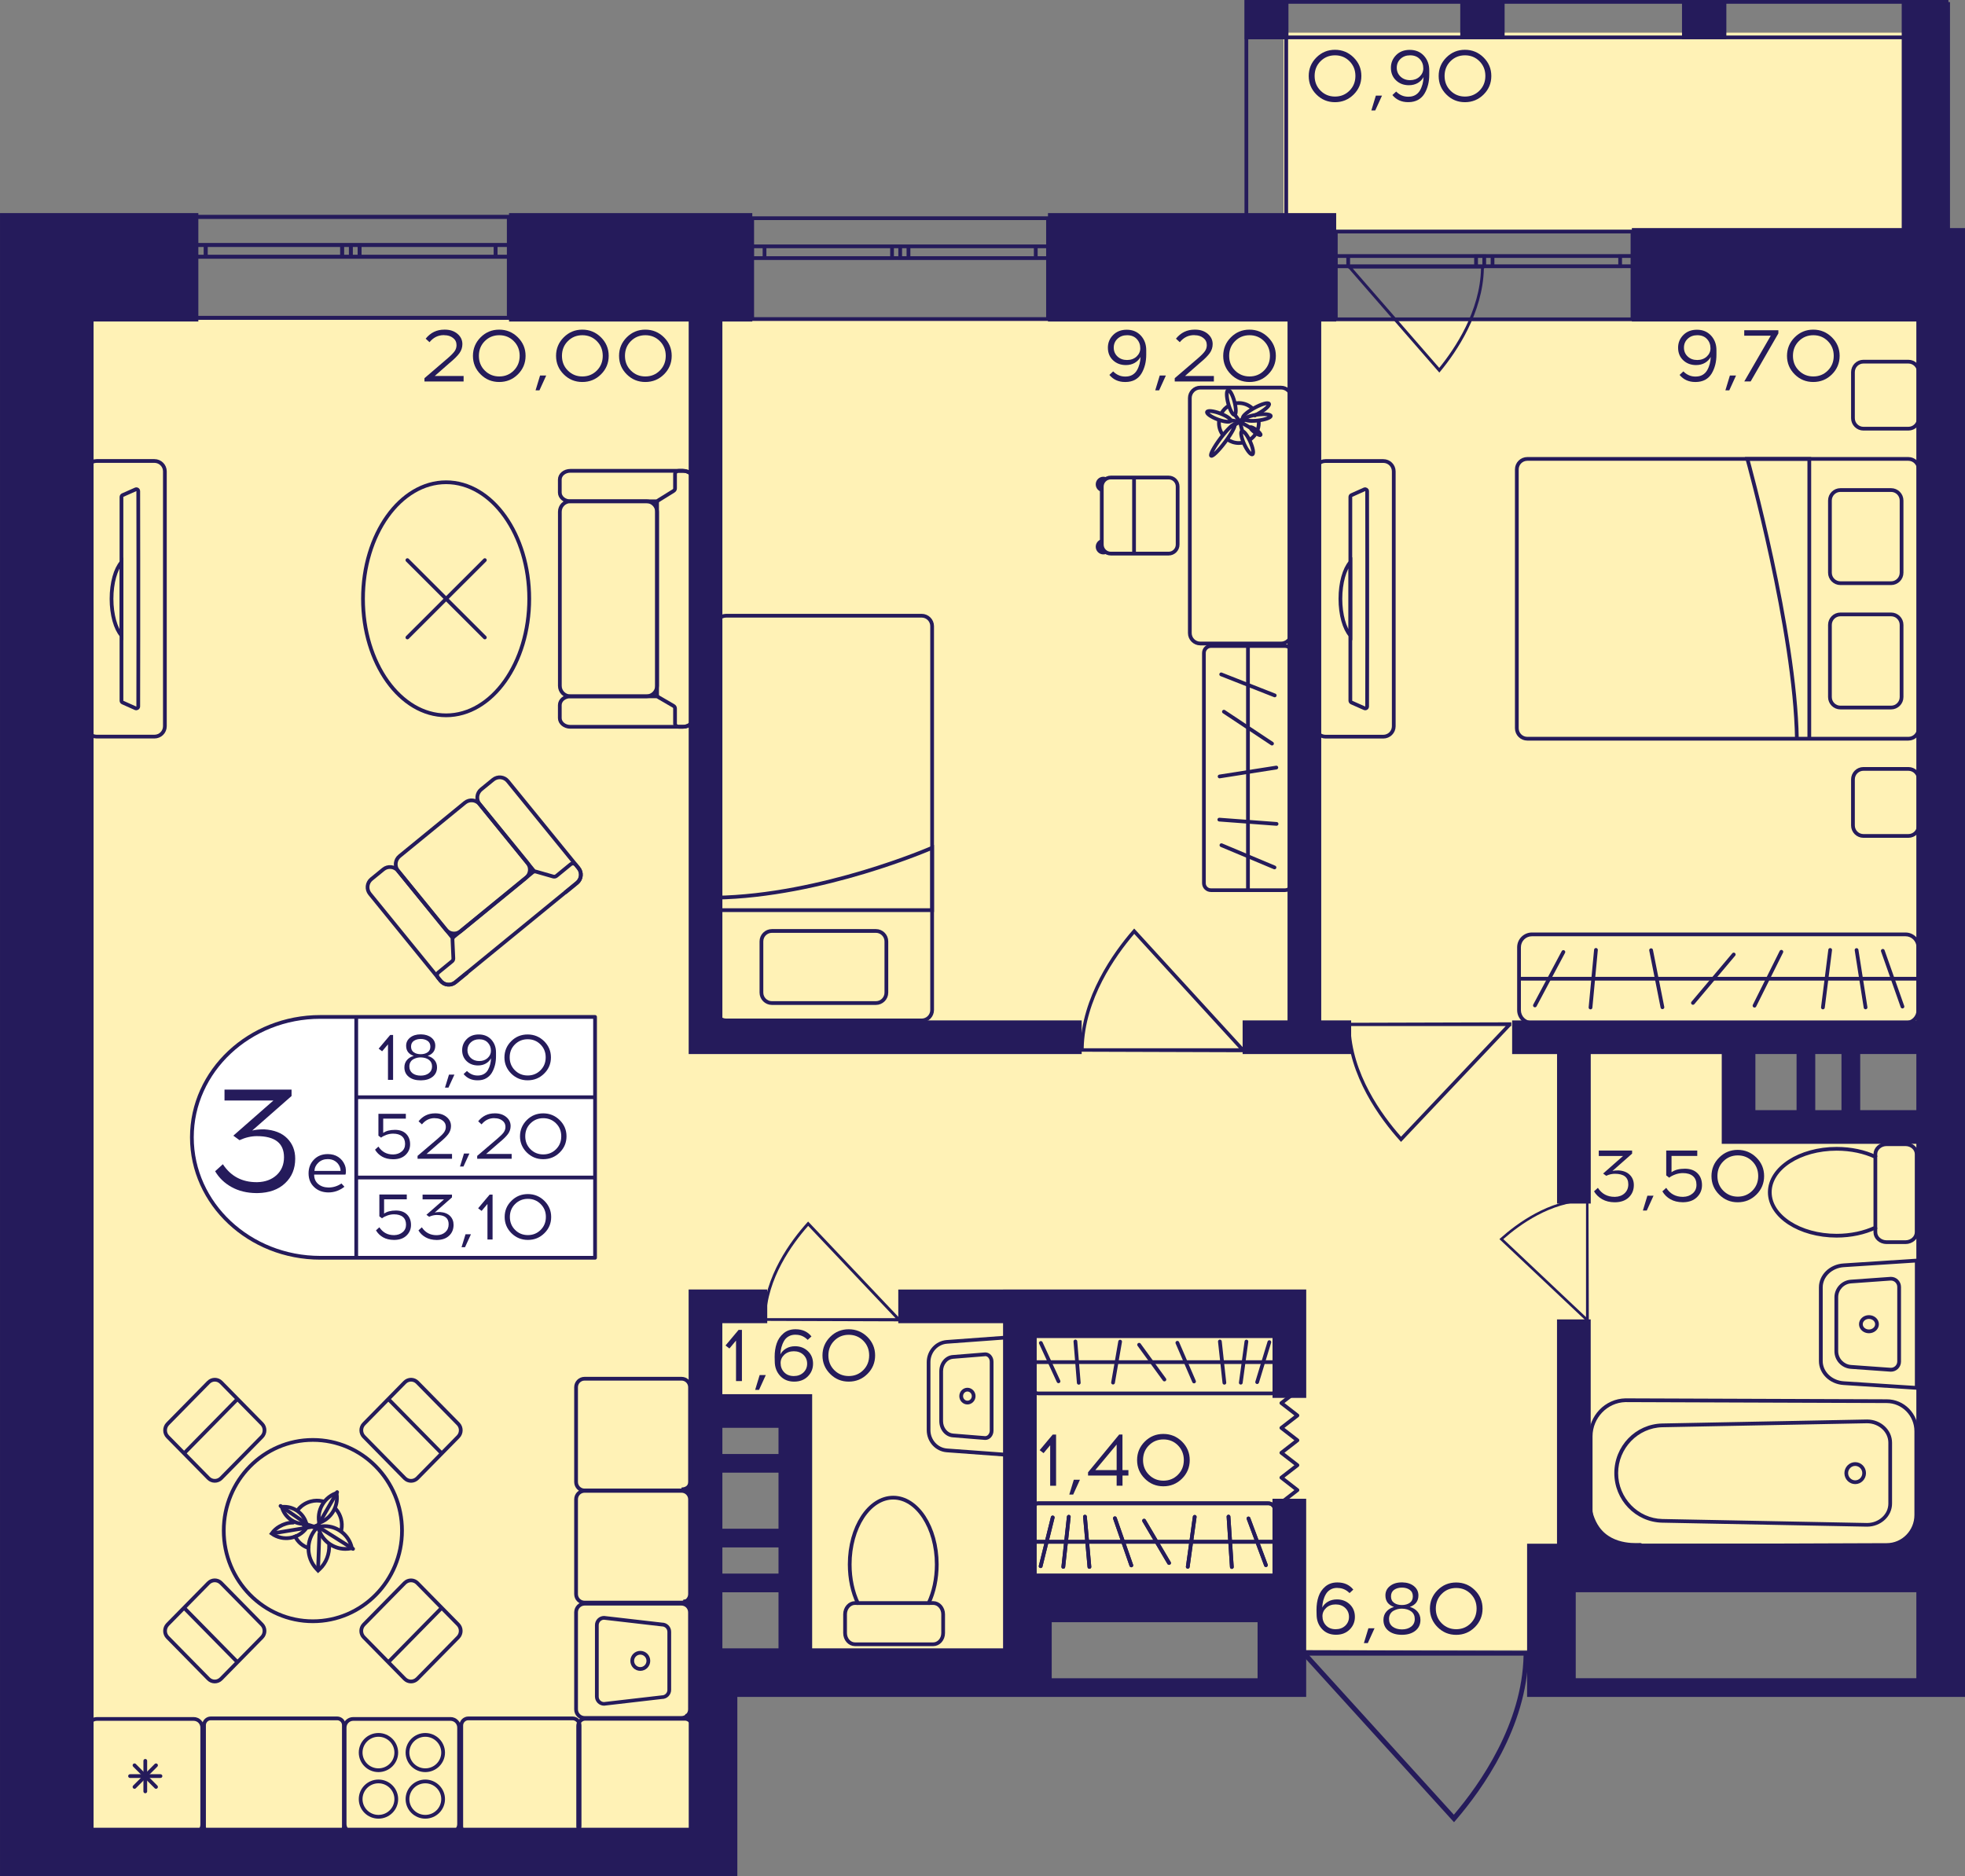 <?xml version="1.0" encoding="utf-8"?>
<!-- Generator: Adobe Illustrator 24.3.0, SVG Export Plug-In . SVG Version: 6.00 Build 0)  -->
<svg version="1.1" id="Слой_1" xmlns="http://www.w3.org/2000/svg" xmlns:xlink="http://www.w3.org/1999/xlink" x="0px" y="0px"
	 viewBox="0 0 419.15 400.27" style="enable-background:new 0 0 419.15 400.27;" xml:space="preserve">
<rect x="0" y="0" width="419.15" height="400.27" fill="#808080" stroke="none"/>
<path style="fill:#FFF2B6;" d="M415.55,68.19H9.98V393.5c46.85,0,93.71,0,140.56,0c-0.02-30.83-0.03-61.66-0.05-92.49
	c6.39,0,12.77,0,19.16,0c0,18.07,0,36.15,0,54.22c17.03,1.06,34.06,2.13,51.1,3.19c0-5.32,0-10.63,0-15.95c18.1,0,36.19,0,54.29,0
	c0,3.19,0,6.38,0,9.57c19.16,0,38.32,0,57.48,0c0-5.32,0-10.63,0-15.95c26.61,0,53.22,0,79.84,0c0.38-32.13,0.77-64.26,1.15-96.39
	c-14.22,0.24-28.44,0.48-42.66,0.72c0-6.38,0-12.76,0-19.14c14.3-0.71,28.61-1.43,42.91-2.14
	C414.35,168.82,414.95,118.5,415.55,68.19z"/>
<rect x="273.8" y="6.97" style="fill:#FFF2B6;" width="137.02" height="42.08"/>
<g>
	
		<rect x="406.09" y="0" transform="matrix(-1 -2.695505e-07 2.695505e-07 -1 821.646 8.374)" style="fill:#251B5B;" width="9.46" height="8.37"/>
	
		<rect x="265.54" y="0" transform="matrix(-1 -2.743087e-07 2.743087e-07 -1 540.376 8.374)" style="fill:#251B5B;" width="9.3" height="8.37"/>
	
		<rect x="311.48" y="0" transform="matrix(-1 -2.695546e-07 2.695546e-07 -1 632.426 8.374)" style="fill:#251B5B;" width="9.46" height="8.37"/>
	
		<rect x="358.79" y="0" transform="matrix(-1 -2.695512e-07 2.695512e-07 -1 727.035 8.374)" style="fill:#251B5B;" width="9.46" height="8.37"/>
	<g>
		<path style="fill:#251B5B;" d="M414.76,0.8v51.21h-7.87V0.8H414.76 M415.55,0h-9.46v52.8h9.46V0L415.55,0z"/>
	</g>
	<g>
		<path style="fill:#251B5B;" d="M273.96,0.8l0,51.21h-7.7V0.8H273.96 M274.76,0h-9.3v52.8h9.3L274.76,0L274.76,0z"/>
	</g>
	<g>
		<path style="fill:#251B5B;" d="M266.34,0.8l148.42,0v6.78l-148.42,0V0.8 M265.54,0v8.37l150.01,0V0L265.54,0L265.54,0z"/>
	</g>
</g>
<g>
	<path style="fill:none;stroke:#251B5B;stroke-width:0.798;stroke-miterlimit:10;" d="M108.53,46.27l-67.45,0v21.52l67.45,0V46.27z
		 M41.08,46.27l67.45,0 M41.08,67.79l67.45,0 M41.08,52.27l2.8,0v2.51h-2.8V52.27z M74.83,54.78h-1.86v-2.51h1.86V54.78z
		 M43.89,52.27h29.08v2.51H43.89V52.27z M74.83,52.27h1.88v2.51h-1.88V52.27z M108.53,54.78h-2.8v-2.51h2.8V54.78z M76.71,52.27
		h29.02v2.51H76.71V52.27z M41.08,52.27l2.8,0 M43.89,52.27v2.51 M43.89,54.78h-2.8 M74.83,54.78h-1.86 M72.97,54.78v-2.51
		 M72.97,52.27h1.86 M43.89,52.27h29.08 M72.97,54.78H43.89 M74.83,52.27h1.88 M76.71,52.27v2.51 M76.71,54.78h-1.88 M108.53,54.78
		h-2.8 M105.73,54.78v-2.51 M105.73,52.27h2.8 M76.71,52.27h29.02 M105.73,54.78H76.71"/>
</g>
<g>
	<path style="fill:none;stroke:#251B5B;stroke-width:0.798;stroke-miterlimit:10;" d="M223.55,46.55l-63.1,0v21.52l63.1,0V46.55z
		 M160.46,46.55l63.1,0 M160.46,68.06l63.1,0 M160.46,52.55h2.62v2.51h-2.62V52.55z M192.02,55.06h-1.74v-2.51h1.74V55.06z
		 M163.08,52.55h27.2v2.51h-27.2V52.55z M192.02,52.55h1.76v2.51h-1.76V52.55z M223.55,55.06h-2.62v-2.51h2.62V55.06z M193.79,52.55
		l27.15,0v2.51l-27.15,0V52.55z M160.46,52.55h2.62 M163.08,52.55v2.51 M163.08,55.06h-2.62 M192.02,55.06h-1.74 M190.28,55.06
		v-2.51 M190.28,52.55h1.74 M163.08,52.55h27.2 M190.28,55.06h-27.2 M192.02,52.55h1.76 M193.79,52.55v2.51 M193.79,55.06h-1.76
		 M223.55,55.06h-2.62 M220.93,55.06v-2.51 M220.93,52.55h2.62 M193.79,52.55l27.15,0 M220.93,55.06l-27.15,0"/>
</g>
<g>
	<path style="fill:none;stroke:#251B5B;stroke-width:0.798;stroke-miterlimit:10;" d="M348.22,49.4l-63.28,0v18.72l63.28,0V49.4z
		 M284.95,49.4l63.28,0 M284.95,68.12l63.28,0 M284.95,54.62h2.63v2.19h-2.63V54.62z M316.6,56.8h-1.75v-2.19h1.75V56.8z
		 M287.58,54.62l27.28,0v2.19l-27.28,0V54.62z M316.6,54.62h1.77v2.19h-1.77V54.62z M348.22,56.8h-2.63v-2.19h2.63V56.8z
		 M318.37,54.62h27.22v2.19h-27.22V54.62z M284.95,54.62h2.63 M287.58,54.62v2.19 M287.58,56.8h-2.63 M316.6,56.8h-1.75
		 M314.86,56.8v-2.19 M314.86,54.62h1.75 M287.58,54.62l27.28,0 M314.86,56.8l-27.28,0 M316.6,54.62h1.77 M318.37,54.62v2.19
		 M318.37,56.8h-1.77 M348.22,56.8h-2.63 M345.59,56.8v-2.19 M345.59,54.62h2.63 M318.37,54.62h27.22 M345.59,56.8h-27.22"/>
</g>
<g>
	<path style="fill:none;stroke:#251B5B;stroke-width:0.798;stroke-miterlimit:10;" d="M108.53,46.27l-67.45,0v21.52l67.45,0V46.27z
		 M41.08,46.27l67.45,0 M41.08,67.79l67.45,0 M41.08,52.27l2.8,0v2.51h-2.8V52.27z M74.83,54.78h-1.86v-2.51h1.86V54.78z
		 M43.89,52.27h29.08v2.51H43.89V52.27z M74.83,52.27h1.88v2.51h-1.88V52.27z M108.53,54.78h-2.8v-2.51h2.8V54.78z M76.71,52.27
		h29.02v2.51H76.71V52.27z M41.08,52.27l2.8,0 M43.89,52.27v2.51 M43.89,54.78h-2.8 M74.83,54.78h-1.86 M72.97,54.78v-2.51
		 M72.97,52.27h1.86 M43.89,52.27h29.08 M72.97,54.78H43.89 M74.83,52.27h1.88 M76.71,52.27v2.51 M76.71,54.78h-1.88 M108.53,54.78
		h-2.8 M105.73,54.78v-2.51 M105.73,52.27h2.8 M76.71,52.27h29.02 M105.73,54.78H76.71"/>
</g>
<polyline style="fill:none;stroke:#251B5B;stroke-width:0.798;stroke-linecap:round;stroke-linejoin:round;stroke-miterlimit:10;" points="
	273.33,320.53 276.75,317.88 273.33,315.22 276.75,312.57 273.33,309.92 276.75,307.26 273.33,304.61 276.75,301.96 273.33,299.31 
	276.75,296.66 "/>
<path style="fill:#251B5B;" d="M230.33,224.36c0-0.24,0.01-0.48,0.01-0.72h0.1c0.23-10.97,7.1-20.52,11.24-25.27l0.25-0.29
	l23.38,25.56h0.15c0,0.28,0,0.55,0,0.83C253.75,224.43,242.04,224.39,230.33,224.36z M264.27,223.63l-22.33-24.41
	c-4.08,4.76-10.56,13.95-10.78,24.41L264.27,223.63z"/>
<path style="fill:#251B5B;" d="M287.25,218.19c0,0.23,0.01,0.46,0.01,0.7h0.1c0.23,10.6,7.1,19.83,11.24,24.43l0.25,0.28
	l23.38-24.71l0.15,0c0-0.27,0-0.54,0-0.8C310.66,218.12,298.96,218.15,287.25,218.19z M321.18,218.89l-22.33,23.6
	c-4.08-4.6-10.56-13.48-10.78-23.6L321.18,218.89z"/>
<path style="fill:#251B5B;" d="M162.7,281.78c0-0.19,0-0.38,0.01-0.58h0.08c0.19-8.85,5.93-16.55,9.38-20.38l0.21-0.23l19.51,20.62
	h0.12c0,0.22,0,0.45,0,0.67C182.24,281.84,172.47,281.81,162.7,281.78z M191.02,281.2l-18.63-19.69c-3.4,3.84-8.81,11.25-8.99,19.69
	L191.02,281.2z"/>
<path style="fill:#251B5B;" d="M338.83,255.69c-0.17,0-0.34,0-0.52,0.01v0.07c-7.92,0.17-14.82,5.29-18.26,8.38l-0.21,0.19
	l18.47,17.43v0.11c0.2,0,0.4,0,0.6,0C338.88,273.14,338.86,264.41,338.83,255.69z M338.31,280.98l-17.64-16.64
	c3.44-3.04,10.08-7.87,17.64-8.03V280.98z"/>
<path style="fill:#251B5B;" d="M326.14,352.18c0,0.33-0.01,0.66-0.01,1.01h-0.13c-0.31,15.25-9.8,28.52-15.5,35.14l-0.35,0.4
	l-32.26-35.54h-0.21c0-0.38,0-0.77,0-1.15C293.82,352.08,309.98,352.13,326.14,352.18z M279.31,353.19l30.81,33.94
	c5.63-6.62,14.56-19.4,14.87-33.94L279.31,353.19z"/>
<path style="fill:#251B5B;" d="M316.61,56.64c0,0.21,0,0.41-0.01,0.63l-0.08,0c-0.19,9.53-5.87,17.83-9.29,21.96l-0.21,0.25
	l-19.34-22.22h-0.12c0-0.24,0-0.48,0-0.72C297.24,56.58,306.92,56.61,316.61,56.64z M288.54,57.27l18.46,21.21
	c3.37-4.14,8.73-12.12,8.91-21.21L288.54,57.27z"/>
<g>
	<path style="fill:none;stroke:#251B5B;stroke-width:0.798;stroke-linecap:square;stroke-miterlimit:10;" d="M71.73,322.04
		c0.46,0.55,0.8,1.21,1.01,1.96c0.2,0.77,0.23,1.55,0.09,2.29"/>
	<path style="fill:none;stroke:#251B5B;stroke-width:0.798;stroke-linecap:square;stroke-miterlimit:10;" d="M63.63,321.98
		c0.67-0.8,1.58-1.39,2.65-1.68c0.85-0.23,1.7-0.23,2.5-0.05"/>
	<path style="fill:none;stroke:#251B5B;stroke-width:0.798;stroke-linecap:square;stroke-miterlimit:10;" d="M65.72,330.21
		c-1.21-0.44-2.15-1.24-2.76-2.42"/>
	<g>
		<path style="fill:#251B5B;" d="M71.45,319.07c0.21,2.2-1.02,4.32-3.05,5.24C68.2,322.11,69.43,319.99,71.45,319.07 M72.07,318
			c-3.22,0.87-5.14,4.17-4.28,7.38v0C71.01,324.51,72.93,321.21,72.07,318L72.07,318z"/>
	</g>
	<path style="fill:none;stroke:#251B5B;stroke-width:0.798;stroke-linecap:round;stroke-miterlimit:10;" d="M64.78,325.38
		c0.24,0.12,0.41,0.37,0.64,0.53c-1.73,2.4-5.07,2.95-7.47,1.24c0.46-0.64,1.03-1.15,1.67-1.51c0.87-0.5,1.91-0.85,2.91-0.82"/>
	<g>
		<path style="fill:#251B5B;" d="M60.67,321.84c1.87,0.02,3.5,1.18,4.16,2.86C62.96,324.68,61.33,323.52,60.67,321.84 M60.61,321.04
			c-0.32,0-0.65,0.03-0.97,0.09l0,0c0.46,2.57,2.71,4.37,5.24,4.37c0.32,0,0.65-0.03,0.97-0.09h0
			C65.39,322.84,63.15,321.04,60.61,321.04L60.61,321.04z"/>
	</g>
	<path style="fill:none;stroke:#251B5B;stroke-width:0.798;stroke-linecap:round;stroke-miterlimit:10;" d="M70.21,329.65
		c0.08,1.78-0.59,3.74-2,5.05l-0.36,0.34l-0.34-0.36c-2.25-2.4-2.26-6.07-0.14-8.51c0.05-0.06,0.11-0.12,0.16-0.18"/>
	
		<line style="fill:none;stroke:#251B5B;stroke-width:0.798;stroke-linecap:round;stroke-linejoin:round;stroke-miterlimit:10;" x1="68.12" y1="327.24" x2="67.85" y2="334.8"/>
	<g>
		<path style="fill:#251B5B;" d="M69.25,325.97L69.25,325.97c2.46,0,4.65,1.66,5.33,3.99c-0.29,0.05-0.59,0.07-0.89,0.07
			c-2.46,0-4.65-1.66-5.33-3.99C68.66,325.99,68.95,325.97,69.25,325.97 M69.25,325.17c-0.46,0-0.94,0.05-1.41,0.16l-0.45,0.1
			l0.1,0.44c0.66,2.95,3.28,4.96,6.19,4.96c0.46,0,0.94-0.05,1.41-0.16l0.45-0.1l-0.1-0.44C74.79,327.18,72.17,325.17,69.25,325.17
			L69.25,325.17z"/>
	</g>
	
		<line style="fill:none;stroke:#251B5B;stroke-width:0.798;stroke-linecap:round;stroke-linejoin:round;stroke-miterlimit:10;" x1="67.61" y1="325.56" x2="75.31" y2="330.42"/>
	
		<line style="fill:none;stroke:#251B5B;stroke-width:0.798;stroke-linecap:round;stroke-miterlimit:10;" x1="65.16" y1="325.95" x2="58.28" y2="327.1"/>
	<polyline style="fill:none;stroke:#251B5B;stroke-width:0.798;stroke-linecap:round;stroke-miterlimit:10;" points="59.84,321.26 
		65.63,325.25 66.93,325.65 	"/>
	<path style="fill:none;stroke:#251B5B;stroke-width:0.798;stroke-linecap:round;stroke-miterlimit:10;" d="M67.54,325.78l0.5-0.75
		c0.03-0.05,3.87-6.72,3.87-6.72"/>
	
		<line style="fill:none;stroke:#251B5B;stroke-width:0.798;stroke-linecap:round;stroke-miterlimit:10;" x1="65.11" y1="325.96" x2="67.93" y2="325.48"/>
	
		<line style="fill:none;stroke:#251B5B;stroke-width:0.798;stroke-linecap:round;stroke-miterlimit:10;" x1="67.61" y1="326.03" x2="66.66" y2="325.74"/>
	<polygon style="fill:none;stroke:#251B5B;stroke-width:0.798;stroke-linecap:round;stroke-miterlimit:10;" points="67.53,325.97 
		67.03,325.72 67.35,325.56 	"/>
	<polygon style="fill:#251B5B;" points="64.45,325.43 65.63,325.25 66.49,325.59 65.16,325.95 	"/>
	<path style="fill:#251B5B;" d="M66.65,325.43c0.04-0.01,1.16-0.19,1.16-0.19l-0.32,0.36l-0.68,0.08L66.65,325.43z"/>
	<polygon style="fill:#251B5B;" points="66.24,325.83 67.46,326.2 67.55,326.05 66.82,325.68 	"/>
</g>
<g>
	<path style="fill:none;stroke:#251B5B;stroke-width:0.798;stroke-miterlimit:10;" d="M20.62,98.34l12.31,0
		c1.25,0,2.24,1,2.24,2.22l0,54.36c0,1.24-0.99,2.22-2.24,2.22l-12.31,0c-1.23,0-2.24-0.99-2.24-2.22l0-54.36
		C18.38,99.34,19.39,98.34,20.62,98.34z M25.91,149.49c0,0.16,0.11,0.32,0.26,0.38l2.73,1.22c0.29,0.11,0.59-0.08,0.59-0.38
		c0-1.94,0.02-8.01,0.02-15.16l0-15.6c0-7.15-0.02-13.24-0.02-15.16c0-0.32-0.3-0.51-0.59-0.38l-2.73,1.21
		c-0.14,0.06-0.26,0.22-0.26,0.4L25.91,149.49z"/>
	<g>
		<path style="fill:none;stroke:#251B5B;stroke-width:0.798;stroke-miterlimit:10;" d="M23.79,127.75c0,3.4,0.86,6.37,2.13,7.82
			l0-15.64C24.65,121.38,23.79,124.33,23.79,127.75z"/>
	</g>
</g>
<g>
	<g>
		<path style="fill:#251B5B;" d="M145.35,342.51c0.79,0,1.43,0.64,1.43,1.43v20.72c0,0.79-0.64,1.43-1.43,1.43h-20.64
			c-0.79,0-1.43-0.64-1.43-1.43v-20.72c0-0.79,0.64-1.43,1.43-1.43H145.35 M145.35,341.72h-20.64c-1.23,0-2.23,1-2.23,2.23v20.72
			c0,1.23,1,2.23,2.23,2.23h20.64c1.23,0,2.23-1,2.23-2.23v-20.72C147.58,342.71,146.59,341.72,145.35,341.72L145.35,341.72z"/>
	</g>
	<g>
		<path style="fill:#251B5B;" d="M128.82,345.53l12.29,1.42l0.05,0.01h0.05c0.63,0,1.15,0.52,1.15,1.16v12.39
			c0,0.64-0.52,1.16-1.15,1.16h-0.05l-0.05,0.01l-12.29,1.42c-0.62-0.02-1.11-0.53-1.11-1.15v-15.24
			C127.71,346.06,128.2,345.55,128.82,345.53 M128.86,344.73c-1.08,0-1.95,0.87-1.95,1.95v15.24c0,1.08,0.87,1.95,1.95,1.95
			l12.35-1.43c1.08,0,1.95-0.87,1.95-1.95v-12.39c0-1.08-0.87-1.95-1.95-1.95L128.86,344.73L128.86,344.73z"/>
	</g>
	<g>
		<path style="fill:#251B5B;" d="M136.58,352.98c0.73,0,1.32,0.6,1.32,1.33s-0.59,1.33-1.32,1.33s-1.32-0.6-1.32-1.33
			S135.85,352.98,136.58,352.98 M136.58,352.18c-1.17,0-2.12,0.95-2.12,2.13c0,1.18,0.95,2.13,2.12,2.13s2.12-0.95,2.12-2.13
			C138.71,353.13,137.76,352.18,136.58,352.18L136.58,352.18z"/>
	</g>
</g>
<g>
	<g>
		<path style="fill:#251B5B;" d="M96.1,367.1c0.79,0,1.43,0.64,1.43,1.43v20.61c0,0.79-0.64,1.43-1.43,1.43H75.34
			c-0.79,0-1.43-0.64-1.43-1.43v-20.61c0-0.79,0.64-1.43,1.43-1.43H96.1 M96.1,366.3H75.34c-1.23,0-2.23,1-2.23,2.23v20.61
			c0,1.23,1,2.23,2.23,2.23H96.1c1.23,0,2.23-1,2.23-2.23v-20.61C98.33,367.3,97.33,366.3,96.1,366.3L96.1,366.3z"/>
	</g>
	<g>
		<g>
			<path style="fill:#251B5B;" d="M90.72,380.43c1.87,0,3.4,1.51,3.4,3.37s-1.52,3.37-3.4,3.37s-3.4-1.51-3.4-3.37
				S88.84,380.43,90.72,380.43 M90.72,379.63c-2.32,0-4.2,1.87-4.2,4.17s1.88,4.17,4.2,4.17c2.32,0,4.2-1.87,4.2-4.17
				S93.03,379.63,90.72,379.63L90.72,379.63z"/>
		</g>
		<g>
			<path style="fill:#251B5B;" d="M80.73,370.5c1.87,0,3.4,1.51,3.4,3.37s-1.52,3.37-3.4,3.37s-3.4-1.51-3.4-3.37
				S78.85,370.5,80.73,370.5 M80.73,369.7c-2.32,0-4.2,1.87-4.2,4.17c0,2.3,1.88,4.17,4.2,4.17c2.32,0,4.2-1.87,4.2-4.17
				C84.92,371.57,83.04,369.7,80.73,369.7L80.73,369.7z"/>
		</g>
		<g>
			<path style="fill:#251B5B;" d="M80.73,380.43c1.87,0,3.4,1.51,3.4,3.37s-1.52,3.37-3.4,3.37s-3.4-1.51-3.4-3.37
				S78.85,380.43,80.73,380.43 M80.73,379.63c-2.32,0-4.2,1.87-4.2,4.17s1.88,4.17,4.2,4.17c2.32,0,4.2-1.87,4.2-4.17
				S83.04,379.63,80.73,379.63L80.73,379.63z"/>
		</g>
		<g>
			<path style="fill:#251B5B;" d="M90.72,370.5c1.87,0,3.4,1.51,3.4,3.37s-1.52,3.37-3.4,3.37s-3.4-1.51-3.4-3.37
				S88.84,370.5,90.72,370.5 M90.72,369.7c-2.32,0-4.2,1.87-4.2,4.17c0,2.3,1.88,4.17,4.2,4.17c2.32,0,4.2-1.87,4.2-4.17
				C94.91,371.57,93.03,369.7,90.72,369.7L90.72,369.7z"/>
		</g>
	</g>
</g>
<g>
	<g>
		<path style="fill:#251B5B;" d="M41.31,367.1c0.79,0,1.43,0.64,1.43,1.43v20.72c0,0.79-0.64,1.43-1.43,1.43H20.67
			c-0.79,0-1.43-0.64-1.43-1.43v-20.72c0-0.79,0.64-1.43,1.43-1.43H41.31 M41.31,366.3H20.67c-1.23,0-2.23,1-2.23,2.23v20.72
			c0,1.23,1,2.23,2.23,2.23h20.64c1.23,0,2.23-1,2.23-2.23v-20.72C43.54,367.3,42.54,366.3,41.31,366.3L41.31,366.3z"/>
	</g>
	<g>
		
			<line style="fill:none;stroke:#251B5B;stroke-width:0.798;stroke-linecap:round;stroke-miterlimit:10;" x1="27.74" y1="378.89" x2="34.23" y2="378.89"/>
		
			<line style="fill:none;stroke:#251B5B;stroke-width:0.798;stroke-linecap:round;stroke-miterlimit:10;" x1="28.69" y1="376.59" x2="33.28" y2="381.2"/>
		
			<line style="fill:none;stroke:#251B5B;stroke-width:0.798;stroke-linecap:round;stroke-miterlimit:10;" x1="30.99" y1="375.64" x2="30.99" y2="382.15"/>
		
			<line style="fill:none;stroke:#251B5B;stroke-width:0.798;stroke-linecap:round;stroke-miterlimit:10;" x1="33.28" y1="376.59" x2="28.69" y2="381.2"/>
	</g>
</g>
<g>
	<path style="fill:none;stroke:#251B5B;stroke-width:0.798;stroke-miterlimit:10;" d="M147.93,150.42v2.76
		c0,1.03-1.01,1.87-2.24,1.87h-0.9h-23.14c-1.23,0-2.24-0.84-2.24-1.87v-2.76c0-1.04,1.01-1.87,2.24-1.87l18.62,0"/>
	<path style="fill:none;stroke:#251B5B;stroke-width:0.798;stroke-miterlimit:10;" d="M147.93,105.07v-2.76
		c0-1.04-1.01-1.87-2.24-1.87h-0.9l-23.14,0c-1.23,0-2.24,0.83-2.24,1.87v2.76c0,1.03,1.01,1.87,2.24,1.87h18.59"/>
	<path style="fill:none;stroke:#251B5B;stroke-width:0.798;stroke-miterlimit:10;" d="M119.42,109.17l0,37.14
		c0,1.23,1,2.23,2.23,2.23h16.27c1.23,0,2.23-1,2.23-2.23l0-37.14c0-1.23-1-2.23-2.23-2.23h-16.27
		C120.42,106.94,119.42,107.94,119.42,109.17z"/>
	<path style="fill:none;stroke:#251B5B;stroke-width:0.798;stroke-miterlimit:10;" d="M143.67,104.73l-3.19,1.98
		c-0.2,0.13-0.32,0.33-0.32,0.54l0,40.95c0,0.22,0.13,0.42,0.34,0.55l3.15,1.83c0.22,0.12,0.34,0.33,0.34,0.55v3.24
		c0,0.37,0.36,0.67,0.8,0.67h0.89c1.24,0,2.24-0.84,2.24-1.87l0-50.86c0-1.03-1-1.87-2.24-1.87h-0.89c-0.44,0-0.8,0.3-0.8,0.67v3.09
		C143.99,104.41,143.87,104.61,143.67,104.73z"/>
</g>
<g>
	
		<ellipse style="fill:none;stroke:#251B5B;stroke-width:0.798;stroke-miterlimit:10;" cx="95.16" cy="127.74" rx="17.73" ry="24.86"/>
	<g>
		
			<line style="fill:none;stroke:#251B5B;stroke-width:0.798;stroke-linecap:round;stroke-miterlimit:10;" x1="103.42" y1="119.49" x2="86.9" y2="135.99"/>
		
			<line style="fill:none;stroke:#251B5B;stroke-width:0.798;stroke-linecap:round;stroke-miterlimit:10;" x1="103.42" y1="135.99" x2="86.9" y2="119.49"/>
	</g>
</g>
<g>
	<g>
		<g>
			<path style="fill:#251B5B;" d="M270.53,321.1c0.56,0,1.02,0.46,1.02,1.02v13.58c0,0.56-0.46,1.02-1.02,1.02h-49.05
				c-0.56,0-1.02-0.46-1.02-1.02v-13.58c0-0.56,0.46-1.02,1.02-1.02H270.53 M270.53,320.3h-49.05c-1.01,0-1.82,0.82-1.82,1.82v13.58
				c0,1.01,0.82,1.82,1.82,1.82h49.05c1.01,0,1.82-0.82,1.82-1.82v-13.58C272.35,321.12,271.54,320.3,270.53,320.3L270.53,320.3z"/>
		</g>
	</g>
	
		<line style="fill:none;stroke:#251B5B;stroke-width:0.798;stroke-miterlimit:10;" x1="272.36" y1="328.91" x2="219.84" y2="328.91"/>
	
		<line style="fill:none;stroke:#251B5B;stroke-width:0.798;stroke-linecap:round;stroke-miterlimit:10;" x1="262.76" y1="334.29" x2="262.05" y2="323.54"/>
	
		<line style="fill:none;stroke:#251B5B;stroke-width:0.798;stroke-linecap:round;stroke-miterlimit:10;" x1="253.36" y1="334.24" x2="254.84" y2="323.59"/>
	
		<line style="fill:none;stroke:#251B5B;stroke-width:0.798;stroke-linecap:round;stroke-miterlimit:10;" x1="221.98" y1="334.11" x2="224.55" y2="323.72"/>
	
		<line style="fill:none;stroke:#251B5B;stroke-width:0.798;stroke-linecap:round;stroke-miterlimit:10;" x1="249.37" y1="333.43" x2="244.04" y2="324.4"/>
	
		<line style="fill:none;stroke:#251B5B;stroke-width:0.798;stroke-linecap:round;stroke-miterlimit:10;" x1="241.32" y1="333.94" x2="237.82" y2="323.89"/>
	
		<line style="fill:none;stroke:#251B5B;stroke-width:0.798;stroke-linecap:round;stroke-miterlimit:10;" x1="232.38" y1="334.27" x2="231.43" y2="323.55"/>
	
		<line style="fill:none;stroke:#251B5B;stroke-width:0.798;stroke-linecap:round;stroke-miterlimit:10;" x1="226.81" y1="334.26" x2="227.98" y2="323.57"/>
	
		<line style="fill:none;stroke:#251B5B;stroke-width:0.798;stroke-linecap:round;stroke-miterlimit:10;" x1="270.03" y1="333.89" x2="266.31" y2="323.93"/>
	<g>
		<g>
			<path style="fill:#251B5B;" d="M270.53,321.1c0.56,0,1.02,0.46,1.02,1.02v13.58c0,0.56-0.46,1.02-1.02,1.02h-49.05
				c-0.56,0-1.02-0.46-1.02-1.02v-13.58c0-0.56,0.46-1.02,1.02-1.02H270.53 M270.53,320.3h-49.05c-1.01,0-1.82,0.82-1.82,1.82v13.58
				c0,1.01,0.82,1.82,1.82,1.82h49.05c1.01,0,1.82-0.82,1.82-1.82v-13.58C272.35,321.12,271.54,320.3,270.53,320.3L270.53,320.3z"/>
		</g>
	</g>
	
		<line style="fill:none;stroke:#251B5B;stroke-width:0.798;stroke-miterlimit:10;" x1="272.36" y1="328.91" x2="219.84" y2="328.91"/>
	
		<line style="fill:none;stroke:#251B5B;stroke-width:0.798;stroke-linecap:round;stroke-miterlimit:10;" x1="262.76" y1="334.29" x2="262.05" y2="323.54"/>
	
		<line style="fill:none;stroke:#251B5B;stroke-width:0.798;stroke-linecap:round;stroke-miterlimit:10;" x1="253.36" y1="334.24" x2="254.84" y2="323.59"/>
	
		<line style="fill:none;stroke:#251B5B;stroke-width:0.798;stroke-linecap:round;stroke-miterlimit:10;" x1="221.98" y1="334.11" x2="224.55" y2="323.72"/>
	
		<line style="fill:none;stroke:#251B5B;stroke-width:0.798;stroke-linecap:round;stroke-miterlimit:10;" x1="249.37" y1="333.43" x2="244.04" y2="324.4"/>
	
		<line style="fill:none;stroke:#251B5B;stroke-width:0.798;stroke-linecap:round;stroke-miterlimit:10;" x1="241.32" y1="333.94" x2="237.82" y2="323.89"/>
	
		<line style="fill:none;stroke:#251B5B;stroke-width:0.798;stroke-linecap:round;stroke-miterlimit:10;" x1="232.38" y1="334.27" x2="231.43" y2="323.55"/>
	
		<line style="fill:none;stroke:#251B5B;stroke-width:0.798;stroke-linecap:round;stroke-miterlimit:10;" x1="226.81" y1="334.26" x2="227.98" y2="323.57"/>
	
		<line style="fill:none;stroke:#251B5B;stroke-width:0.798;stroke-linecap:round;stroke-miterlimit:10;" x1="270.03" y1="333.89" x2="266.31" y2="323.93"/>
</g>
<g>
	<g>
		<path style="fill:none;stroke:#251B5B;stroke-width:0.798;stroke-miterlimit:10;" d="M400.03,246.8v-0.59
			c0-1.16,1.08-2.12,2.4-2.12h4.01c1.34,0,2.4,0.95,2.4,2.12v16.66c0,1.16-1.07,2.12-2.4,2.12h-4.01c-1.32,0-2.4-0.95-2.4-2.12
			v-0.98"/>
	</g>
	<g>
		<path style="fill:none;stroke:#251B5B;stroke-width:0.798;stroke-miterlimit:10;" d="M377.51,254.34c0-5.12,6.38-9.27,14.26-9.27
			c3.07,0,5.94,0.63,8.26,1.72v15.09c-2.32,1.09-5.19,1.73-8.26,1.73C383.89,263.61,377.51,259.46,377.51,254.34z"/>
	</g>
</g>
<g>
	<g>
		<path style="fill:#251B5B;" d="M346.71,299.11l55.74,0.2c3.26,0,5.91,2.69,5.91,6.01v17.87c0,3.31-2.65,6.01-5.91,6.01l-55.73,0.2
			c-3.87-0.09-7.02-3.36-7.02-7.29l0-15.71C339.71,302.47,342.85,299.21,346.71,299.11 M346.71,298.31c-4.33,0.1-7.8,3.69-7.8,8.09
			l0,15.71c0,4.4,3.46,7.99,7.8,8.09l55.75-0.2c3.71,0,6.71-3.05,6.71-6.81v-17.87c0-3.76-3-6.81-6.71-6.81L346.71,298.31
			L346.71,298.31z"/>
	</g>
	<g>
		<path style="fill:#251B5B;" d="M398.26,303.62c2.5,0,4.54,1.86,4.54,4.15v12.98c0,1.1-0.46,2.13-1.31,2.91
			c-0.86,0.8-2.01,1.24-3.22,1.24l-43.67-0.85c-5.2-0.11-9.44-4.5-9.44-9.79c0-5.29,4.23-9.68,9.44-9.79L398.26,303.62
			 M398.25,302.82l-43.68,0.85c-5.68,0.12-10.22,4.82-10.22,10.58l0,0c0,5.76,4.54,10.46,10.22,10.58l43.68,0.85
			c2.95,0,5.34-2.21,5.34-4.94v-12.98C403.59,305.04,401.2,302.82,398.25,302.82L398.25,302.82z"/>
	</g>
	<g>
		<path style="fill:#251B5B;" d="M395.73,312.72L395.73,312.72c0.83,0,1.51,0.69,1.51,1.54c0,0.85-0.68,1.54-1.51,1.54
			s-1.51-0.69-1.51-1.54C394.22,313.41,394.9,312.72,395.73,312.72 M395.73,311.92c-1.27,0-2.3,1.05-2.3,2.34s1.03,2.34,2.3,2.34
			c1.27,0,2.3-1.05,2.3-2.34S397,311.92,395.73,311.92L395.73,311.92z"/>
	</g>
</g>
<g>
	<g>
		<path style="fill:#251B5B;" d="M398.66,281.36c0.73,0,1.32,0.51,1.32,1.13c0,0.62-0.59,1.13-1.32,1.13
			c-0.73,0-1.32-0.51-1.32-1.13C397.34,281.87,397.93,281.36,398.66,281.36 M398.66,280.56c-1.17,0-2.12,0.86-2.12,1.93
			s0.95,1.93,2.12,1.93s2.12-0.86,2.12-1.93S399.83,280.56,398.66,280.56L398.66,280.56z"/>
	</g>
	<g>
		<path style="fill:#251B5B;" d="M408.46,269.34v26.31l-15.17-0.98c-2.52-0.16-4.49-2.06-4.49-4.32v-15.71
			c0-2.26,1.97-4.15,4.49-4.32L408.46,269.34 M409.25,268.49l-16.02,1.04c-2.95,0.19-5.24,2.42-5.24,5.11v15.71
			c0,2.69,2.29,4.92,5.24,5.11l16.02,1.04V268.49L409.25,268.49z"/>
	</g>
	<g>
		<path style="fill:#251B5B;" d="M403.35,273.18c0.75,0,1.35,0.61,1.35,1.35v15.91c0,0.75-0.61,1.35-1.35,1.35c-0.03,0-0.07,0-0.1,0
			l-8.39-0.6c-1.55-0.11-2.76-1.41-2.76-2.95v-11.51c0-1.55,1.21-2.84,2.76-2.95l8.39-0.6
			C403.28,273.19,403.32,273.18,403.35,273.18 M403.35,272.39c-0.05,0-0.1,0-0.16,0.01l-8.39,0.6c-1.97,0.14-3.5,1.78-3.5,3.75
			v11.51c0,1.97,1.53,3.61,3.5,3.75l8.39,0.6c0.05,0,0.1,0.01,0.16,0.01c1.18,0,2.15-0.95,2.15-2.15v-15.91
			C405.5,273.34,404.53,272.39,403.35,272.39L403.35,272.39z"/>
	</g>
</g>
<g>
	<path style="fill:#251B5B;" d="M122.13,366.98c0.61,0,1.11,0.5,1.11,1.11v21.5c0,0.61-0.5,1.11-1.11,1.11H99.9
		c-0.61,0-1.11-0.5-1.11-1.11v-21.5c0-0.61,0.5-1.11,1.11-1.11H122.13 M122.13,366.18H99.9c-1.05,0-1.91,0.85-1.91,1.91v21.5
		c0,1.05,0.85,1.91,1.91,1.91h22.22c1.05,0,1.91-0.85,1.91-1.91v-21.5C124.04,367.03,123.18,366.18,122.13,366.18L122.13,366.18z"/>
</g>
<g>
	
		<ellipse style="fill:none;stroke:#251B5B;stroke-width:0.798;stroke-miterlimit:10;" cx="66.74" cy="326.52" rx="19.01" ry="19.34"/>
	<g>
		<g>
			<path style="fill:none;stroke:#251B5B;stroke-width:0.798;stroke-miterlimit:10;" d="M55.86,346.55l-8.7-8.85
				c-0.75-0.76-1.95-0.76-2.7,0l-8.7,8.85c-0.74,0.76-0.74,1.99,0,2.74l8.7,8.85c0.74,0.76,1.95,0.76,2.7,0l8.7-8.85
				C56.61,348.54,56.61,347.31,55.86,346.55z"/>
			
				<line style="fill:none;stroke:#251B5B;stroke-width:0.798;stroke-miterlimit:10;" x1="39.14" y1="342.87" x2="50.78" y2="354.71"/>
		</g>
	</g>
	<g>
		<g>
			<path style="fill:none;stroke:#251B5B;stroke-width:0.798;stroke-miterlimit:10;" d="M77.63,306.49l8.7,8.85
				c0.75,0.76,1.95,0.76,2.7,0l8.7-8.85c0.74-0.76,0.74-1.99,0-2.74l-8.7-8.85c-0.75-0.76-1.95-0.76-2.7,0l-8.7,8.85
				C76.88,304.5,76.88,305.73,77.63,306.49z"/>
			
				<line style="fill:none;stroke:#251B5B;stroke-width:0.798;stroke-miterlimit:10;" x1="94.35" y1="310.17" x2="82.71" y2="298.33"/>
		</g>
	</g>
	<g>
		<g>
			<path style="fill:none;stroke:#251B5B;stroke-width:0.798;stroke-miterlimit:10;" d="M86.32,337.7l-8.7,8.85
				c-0.75,0.76-0.75,1.99,0,2.74l8.7,8.85c0.75,0.76,1.95,0.76,2.7,0l8.7-8.85c0.74-0.76,0.74-1.99,0-2.74l-8.7-8.85
				C88.28,336.95,87.07,336.95,86.32,337.7z"/>
			
				<line style="fill:none;stroke:#251B5B;stroke-width:0.798;stroke-miterlimit:10;" x1="82.71" y1="354.71" x2="94.35" y2="342.87"/>
		</g>
	</g>
	<g>
		<g>
			<path style="fill:none;stroke:#251B5B;stroke-width:0.798;stroke-miterlimit:10;" d="M47.17,315.34l8.7-8.85
				c0.74-0.76,0.74-1.99,0-2.74l-8.7-8.85c-0.75-0.76-1.95-0.76-2.7,0l-8.7,8.85c-0.74,0.76-0.74,1.99,0,2.74l8.7,8.85
				C45.21,316.09,46.42,316.09,47.17,315.34z"/>
			
				<line style="fill:none;stroke:#251B5B;stroke-width:0.798;stroke-miterlimit:10;" x1="50.78" y1="298.33" x2="39.14" y2="310.17"/>
		</g>
	</g>
</g>
<g>
	<path style="fill:#251B5B;" d="M145.38,318.44c0.78,0,1.41,0.63,1.41,1.41v20.22c0,0.78-0.63,1.41-1.41,1.41h-20.69
		c-0.78,0-1.41-0.63-1.41-1.41v-20.22c0-0.78,0.63-1.41,1.41-1.41H145.38 M145.38,317.64h-20.69c-1.22,0-2.21,0.99-2.21,2.21v20.22
		c0,1.22,0.99,2.21,2.21,2.21h20.69c1.22,0,2.21-0.99,2.21-2.21v-20.22C147.58,318.63,146.6,317.64,145.38,317.64L145.38,317.64z"/>
</g>
<g>
	<path style="fill:none;stroke:#251B5B;stroke-width:0.798;stroke-miterlimit:10;" d="M120.55,190.42l2.55-2.08
		c0.95-0.78,1.1-2.19,0.32-3.14l-0.56-0.69l-14.54-17.87c-0.77-0.95-2.18-1.09-3.14-0.31l-2.55,2.08c-0.96,0.79-1.1,2.19-0.32,3.14
		l11.7,14.38"/>
	<path style="fill:none;stroke:#251B5B;stroke-width:0.798;stroke-miterlimit:10;" d="M99.69,207.48l-2.55,2.08
		c-0.96,0.79-2.36,0.64-3.14-0.31l-0.56-0.69L78.9,190.68c-0.77-0.95-0.64-2.35,0.32-3.14l2.55-2.08c0.95-0.78,2.36-0.64,3.14,0.31
		l11.68,14.36"/>
	<path style="fill:none;stroke:#251B5B;stroke-width:0.798;stroke-miterlimit:10;" d="M85.23,182.64l13.94-11.4
		c0.96-0.78,2.36-0.64,3.14,0.31l10.22,12.56c0.78,0.95,0.63,2.36-0.32,3.14l-13.94,11.4c-0.96,0.78-2.36,0.64-3.14-0.31
		l-10.22-12.56C84.13,184.82,84.27,183.42,85.23,182.64z"/>
	<path style="fill:none;stroke:#251B5B;stroke-width:0.798;stroke-miterlimit:10;" d="M96.7,204.45l-0.18-3.96
		c-0.01-0.25,0.1-0.5,0.29-0.66l16.8-13.74c0.2-0.17,0.47-0.22,0.72-0.15l3.67,1.05c0.25,0.07,0.52,0.02,0.72-0.15l2.99-2.45
		c0.34-0.28,0.84-0.23,1.12,0.11l0.56,0.69c0.78,0.95,0.63,2.36-0.32,3.14l-25.95,21.22c-0.96,0.78-2.36,0.64-3.14-0.31l-0.56-0.69
		c-0.28-0.34-0.23-0.84,0.12-1.12l2.85-2.33C96.61,204.94,96.71,204.7,96.7,204.45z"/>
</g>
<g>
	<path style="fill:none;stroke:#251B5B;stroke-width:0.798;stroke-miterlimit:10;" d="M198.83,215.46v-81.88
		c0-1.23-1-2.23-2.23-2.23h-41.71c-1.23,0-2.23,1-2.23,2.23v81.88c0,1.23,1,2.23,2.23,2.23h41.71
		C197.83,217.69,198.83,216.69,198.83,215.46z"/>
	<path style="fill:none;stroke:#251B5B;stroke-width:0.798;stroke-miterlimit:10;" d="M162.42,200.83v10.92
		c0,1.23,1,2.23,2.23,2.23h22.19c1.23,0,2.23-1,2.23-2.23v-10.92c0-1.23-1-2.23-2.23-2.23h-22.19
		C163.42,198.6,162.42,199.59,162.42,200.83z"/>
	<path style="fill:none;stroke:#251B5B;stroke-width:0.798;stroke-miterlimit:10;" d="M152.66,194.16h46.17v-13.3
		c0,0-23.46,10.26-46.17,10.64"/>
</g>
<g>
	<path style="fill:#251B5B;" d="M235.03,104.93c-0.75-0.16-1.3-0.81-1.3-1.6c0-0.91,0.73-1.63,1.62-1.63c0.33,0,0.65,0.1,0.92,0.27
		c-0.72,0.29-1.24,0.99-1.24,1.82V104.93z"/>
	<path style="fill:#251B5B;" d="M235.35,118.27c-0.89,0-1.62-0.73-1.62-1.63c0-0.8,0.56-1.45,1.3-1.61v1.15
		c0,0.81,0.53,1.52,1.24,1.8C236,118.18,235.68,118.27,235.35,118.27z"/>
	<g>
		<g>
			<path style="fill:none;stroke:#251B5B;stroke-width:0.798;stroke-miterlimit:10;" d="M251.2,103.79v12.39
				c0,1.06-0.86,1.92-1.92,1.92h-12.34c-1.06,0-1.92-0.86-1.92-1.92v-12.39c0-1.06,0.86-1.92,1.92-1.92h12.34
				C250.34,101.87,251.2,102.73,251.2,103.79z"/>
			
				<line style="fill:none;stroke:#251B5B;stroke-width:0.798;stroke-miterlimit:10;" x1="241.9" y1="118.27" x2="241.9" y2="101.69"/>
		</g>
	</g>
</g>
<g>
	<g>
		<g>
			<path style="fill:#251B5B;" d="M274.1,138.21c0.6,0,1.1,0.49,1.1,1.1v49.1c0,0.6-0.49,1.1-1.1,1.1h-15.8c-0.6,0-1.1-0.49-1.1-1.1
				v-49.1c0-0.6,0.49-1.1,1.1-1.1H274.1 M274.1,137.41h-15.8c-1.05,0-1.89,0.85-1.89,1.89v49.1c0,1.05,0.85,1.89,1.89,1.89h15.8
				c1.05,0,1.89-0.85,1.89-1.89v-49.1C275.99,138.26,275.14,137.41,274.1,137.41L274.1,137.41z"/>
		</g>
	</g>
	
		<line style="fill:none;stroke:#251B5B;stroke-width:0.798;stroke-miterlimit:10;" x1="266.2" y1="189.65" x2="266.2" y2="137.61"/>
	
		<line style="fill:none;stroke:#251B5B;stroke-width:0.798;stroke-linecap:round;stroke-miterlimit:10;" x1="272.3" y1="175.76" x2="260.09" y2="174.85"/>
	
		<line style="fill:none;stroke:#251B5B;stroke-width:0.798;stroke-linecap:round;stroke-miterlimit:10;" x1="272.25" y1="163.74" x2="260.15" y2="165.64"/>
	
		<line style="fill:none;stroke:#251B5B;stroke-width:0.798;stroke-linecap:round;stroke-miterlimit:10;" x1="271.33" y1="158.63" x2="261.07" y2="151.82"/>
	
		<line style="fill:none;stroke:#251B5B;stroke-width:0.798;stroke-linecap:round;stroke-miterlimit:10;" x1="271.91" y1="148.35" x2="260.49" y2="143.86"/>
	
		<line style="fill:none;stroke:#251B5B;stroke-width:0.798;stroke-linecap:round;stroke-miterlimit:10;" x1="271.86" y1="185.05" x2="260.54" y2="180.3"/>
</g>
<g>
	<path style="fill:none;stroke:#251B5B;stroke-width:0.798;stroke-miterlimit:10;" d="M260.53,88.18c0.38-0.69,0.94-1.26,1.61-1.65
		"/>
	<path style="fill:none;stroke:#251B5B;stroke-width:0.798;stroke-miterlimit:10;" d="M260.08,89.47L260.08,89.47
		c-0.05,0.25-0.07,0.51-0.07,0.77c0,0.99,0.33,1.89,0.89,2.62"/>
	<path style="fill:none;stroke:#251B5B;stroke-width:0.798;stroke-miterlimit:10;" d="M266.6,93.81c0.5-0.34,0.94-0.77,1.26-1.29
		v-0.01"/>
	<path style="fill:none;stroke:#251B5B;stroke-width:0.798;stroke-miterlimit:10;" d="M268.19,88.61
		c-0.03-0.07-0.06-0.14-0.09-0.21"/>
	<path style="fill:none;stroke:#251B5B;stroke-width:0.798;stroke-miterlimit:10;" d="M263.41,86.06c0.27-0.05,0.56-0.08,0.84-0.08
		c1.17,0,2.22,0.47,2.99,1.23"/>
	<path style="fill:none;stroke:#251B5B;stroke-width:0.798;stroke-miterlimit:10;" d="M268.49,89.84c0.01,0.13,0.02,0.26,0.02,0.4
		c0,0.62-0.13,1.21-0.37,1.74"/>
	<path style="fill:none;stroke:#251B5B;stroke-width:0.798;stroke-miterlimit:10;" d="M265.35,94.37
		c-0.35,0.09-0.71,0.14-1.09,0.14c-0.92,0-1.76-0.29-2.46-0.78"/>
	<g>
		<path style="fill:none;stroke:#251B5B;stroke-width:0.798;stroke-miterlimit:10;" d="M267.46,88.72c0.21-0.1,0.42-0.21,0.64-0.33
			c0.05-0.03,0.11-0.05,0.16-0.08c1.54-0.84,2.63-1.82,2.43-2.17c-0.2-0.36-1.59,0.04-3.13,0.89c-0.1,0.06-0.21,0.11-0.31,0.17
			c-1.37,0.8-2.3,1.67-2.12,2c0.03,0.06,0.1,0.1,0.19,0.11c0.11,0.03,0.26,0.02,0.44-0.01"/>
		
			<ellipse transform="matrix(0.992 -0.126 0.126 0.992 -9.074 34.366)" style="fill:none;stroke:#251B5B;stroke-width:0.798;stroke-miterlimit:10;" cx="268.31" cy="89.23" rx="2.75" ry="0.63"/>
		
			<ellipse transform="matrix(0.602 -0.799 0.799 0.602 33.113 250.47)" style="fill:none;stroke:#251B5B;stroke-width:0.798;stroke-miterlimit:10;" cx="267.71" cy="92.03" rx="0.31" ry="1.35"/>
		
			<ellipse transform="matrix(0.599 -0.801 0.801 0.599 29.327 246.528)" style="fill:none;stroke:#251B5B;stroke-width:0.798;stroke-miterlimit:10;" cx="260.83" cy="93.98" rx="4.16" ry="0.63"/>
		
			<ellipse transform="matrix(0.91 -0.414 0.414 0.91 -15.176 118.756)" style="fill:none;stroke:#251B5B;stroke-width:0.798;stroke-miterlimit:10;" cx="266.09" cy="94.35" rx="0.69" ry="2.71"/>
		
			<ellipse transform="matrix(0.967 -0.255 0.255 0.967 -13.195 69.905)" style="fill:none;stroke:#251B5B;stroke-width:0.798;stroke-miterlimit:10;" cx="262.64" cy="85.77" rx="0.69" ry="2.71"/>
		
			<ellipse transform="matrix(0.351 -0.936 0.936 0.351 85.692 301.06)" style="fill:none;stroke:#251B5B;stroke-width:0.798;stroke-miterlimit:10;" cx="260.01" cy="88.72" rx="0.69" ry="2.7"/>
		
			<polyline style="fill:none;stroke:#251B5B;stroke-width:0.798;stroke-linecap:round;stroke-linejoin:round;stroke-miterlimit:10;" points="
			263.33,88.39 264.49,89.96 265.13,89.2 		"/>
		
			<polyline style="fill:none;stroke:#251B5B;stroke-width:0.798;stroke-linecap:round;stroke-linejoin:round;stroke-miterlimit:10;" points="
			265.58,89.57 264.49,89.96 262.54,89.67 		"/>
		
			<polyline style="fill:none;stroke:#251B5B;stroke-width:0.798;stroke-linecap:round;stroke-linejoin:round;stroke-miterlimit:10;" points="
			263.32,90.65 264.49,89.96 264.97,91.89 		"/>
		
			<line style="fill:none;stroke:#251B5B;stroke-width:0.798;stroke-miterlimit:10;" x1="264.49" y1="89.96" x2="266.63" y2="91.22"/>
	</g>
	<polygon style="fill:#251B5B;" points="265.31,89.32 265.6,89.54 264.7,89.88 265.03,89.32 	"/>
</g>
<path style="fill:none;stroke:#251B5B;stroke-width:0.798;stroke-miterlimit:10;" d="M275.48,84.92v50.13c0,1.23-1,2.23-2.23,2.23
	h-17.22c-1.23,0-2.23-1-2.23-2.23V84.92c0-1.23,1-2.23,2.23-2.23h17.22C274.48,82.69,275.48,83.68,275.48,84.92z"/>
<g>
	<path style="fill:#251B5B;" d="M146.1,367.06c0.61,0,1.11,0.5,1.11,1.11v21.5c0,0.61-0.5,1.11-1.11,1.11h-21.26
		c-0.61,0-1.11-0.5-1.11-1.11v-21.5c0-0.61,0.5-1.11,1.11-1.11H146.1 M146.1,366.26h-21.26c-1.05,0-1.91,0.85-1.91,1.91v21.5
		c0,1.05,0.85,1.91,1.91,1.91h21.26c1.05,0,1.91-0.85,1.91-1.91v-21.5C148.01,367.12,147.15,366.26,146.1,366.26L146.1,366.26z"/>
</g>
<g>
	<path style="fill:#251B5B;" d="M145.38,294.52c0.78,0,1.41,0.63,1.41,1.41v20.22c0,0.78-0.63,1.41-1.41,1.41h-20.69
		c-0.78,0-1.41-0.63-1.41-1.41v-20.22c0-0.78,0.63-1.41,1.41-1.41H145.38 M145.38,293.72h-20.69c-1.22,0-2.21,0.99-2.21,2.21v20.22
		c0,1.22,0.99,2.21,2.21,2.21h20.69c1.22,0,2.21-0.99,2.21-2.21v-20.22C147.58,294.71,146.6,293.72,145.38,293.72L145.38,293.72z"/>
</g>
<g>
	<g>
		<path style="fill:none;stroke:#251B5B;stroke-width:0.798;stroke-miterlimit:10;" d="M407.07,97.9h-81.28
			c-1.24,0-2.24,1-2.24,2.24v55.21c0,1.24,1,2.24,2.24,2.24h81.28c1.24,0,2.24-1,2.24-2.24v-55.21
			C409.3,98.9,408.3,97.9,407.07,97.9z"/>
		<g>
			<path style="fill:none;stroke:#251B5B;stroke-width:0.798;stroke-miterlimit:10;" d="M392.58,150.94h10.8
				c1.24,0,2.24-1,2.24-2.24v-15.39c0-1.24-1-2.24-2.24-2.24h-10.8c-1.24,0-2.24,1-2.24,2.24v15.39
				C390.34,149.94,391.34,150.94,392.58,150.94z"/>
			<path style="fill:none;stroke:#251B5B;stroke-width:0.798;stroke-miterlimit:10;" d="M392.58,124.41h10.8
				c1.24,0,2.24-1,2.24-2.24v-15.39c0-1.24-1-2.24-2.24-2.24h-10.8c-1.24,0-2.24,1-2.24,2.24v15.39
				C390.34,123.41,391.34,124.41,392.58,124.41z"/>
		</g>
		<path style="fill:none;stroke:#251B5B;stroke-width:0.798;stroke-miterlimit:10;" d="M385.94,157.59V97.9h-13.21
			c0,0,10.19,36.67,10.56,59.69"/>
	</g>
	<path style="fill:none;stroke:#251B5B;stroke-width:0.798;stroke-linecap:round;stroke-miterlimit:10;" d="M397.49,178.33h9.58
		c1.24,0,2.24-1,2.24-2.24v-9.82c0-1.24-1-2.24-2.24-2.24h-9.58c-1.24,0-2.24,1-2.24,2.24v9.82
		C395.25,177.33,396.25,178.33,397.49,178.33z"/>
	<path style="fill:none;stroke:#251B5B;stroke-width:0.798;stroke-linecap:round;stroke-miterlimit:10;" d="M397.49,91.45h9.58
		c1.24,0,2.24-1,2.24-2.24v-9.82c0-1.24-1-2.24-2.24-2.24h-9.58c-1.24,0-2.24,1-2.24,2.24v9.82
		C395.25,90.45,396.25,91.45,397.49,91.45z"/>
</g>
<g>
	<path style="fill:none;stroke:#251B5B;stroke-width:0.798;stroke-miterlimit:10;" d="M282.75,157.15h12.31
		c1.25,0,2.24-1,2.24-2.22v-54.36c0-1.24-0.99-2.22-2.24-2.22h-12.31c-1.23,0-2.24,0.99-2.24,2.22v54.36
		C280.51,156.15,281.52,157.15,282.75,157.15z M288.04,106c0-0.16,0.11-0.32,0.26-0.38l2.73-1.22c0.29-0.11,0.59,0.08,0.59,0.38
		c0,1.94,0.02,8.01,0.02,15.16v15.6c0,7.15-0.02,13.24-0.02,15.16c0,0.32-0.3,0.51-0.59,0.38l-2.73-1.21
		c-0.14-0.06-0.26-0.22-0.26-0.4V106z"/>
	<g>
		<path style="fill:none;stroke:#251B5B;stroke-width:0.798;stroke-miterlimit:10;" d="M285.92,127.74c0-3.4,0.86-6.37,2.13-7.82
			v15.64C286.78,134.11,285.92,131.15,285.92,127.74z"/>
	</g>
</g>
<g>
	<g>
		<g>
			<path style="fill:#251B5B;" d="M406.46,199.73c1.3,0,2.35,1.05,2.35,2.35v13.41c0,1.3-1.05,2.35-2.35,2.35h-79.69
				c-1.3,0-2.35-1.05-2.35-2.35v-13.41c0-1.3,1.05-2.35,2.35-2.35H406.46 M406.46,198.93h-79.69c-1.74,0-3.15,1.41-3.15,3.15v13.41
				c0,1.74,1.41,3.15,3.15,3.15h79.69c1.74,0,3.15-1.41,3.15-3.15v-13.41C409.61,200.34,408.2,198.93,406.46,198.93L406.46,198.93z"
				/>
		</g>
	</g>
	
		<line style="fill:none;stroke:#251B5B;stroke-width:0.798;stroke-miterlimit:10;" x1="323.98" y1="208.79" x2="409.31" y2="208.79"/>
	
		<line style="fill:none;stroke:#251B5B;stroke-width:0.798;stroke-linecap:round;stroke-miterlimit:10;" x1="339.27" y1="214.93" x2="340.43" y2="202.64"/>
	
		<line style="fill:none;stroke:#251B5B;stroke-width:0.798;stroke-linecap:round;stroke-miterlimit:10;" x1="354.61" y1="214.88" x2="352.19" y2="202.7"/>
	
		<line style="fill:none;stroke:#251B5B;stroke-width:0.798;stroke-linecap:round;stroke-miterlimit:10;" x1="405.81" y1="214.73" x2="401.62" y2="202.84"/>
	
		<line style="fill:none;stroke:#251B5B;stroke-width:0.798;stroke-linecap:round;stroke-miterlimit:10;" x1="361.12" y1="213.95" x2="369.82" y2="203.62"/>
	
		<line style="fill:none;stroke:#251B5B;stroke-width:0.798;stroke-linecap:round;stroke-miterlimit:10;" x1="374.25" y1="214.54" x2="379.98" y2="203.04"/>
	
		<line style="fill:none;stroke:#251B5B;stroke-width:0.798;stroke-linecap:round;stroke-miterlimit:10;" x1="388.84" y1="214.92" x2="390.39" y2="202.65"/>
	
		<line style="fill:none;stroke:#251B5B;stroke-width:0.798;stroke-linecap:round;stroke-miterlimit:10;" x1="397.94" y1="214.91" x2="396.02" y2="202.67"/>
	
		<line style="fill:none;stroke:#251B5B;stroke-width:0.798;stroke-linecap:round;stroke-miterlimit:10;" x1="327.41" y1="214.49" x2="333.48" y2="203.09"/>
</g>
<g>
	<g>
		<path style="fill:none;stroke:#251B5B;stroke-width:0.798;stroke-miterlimit:10;" d="M182.97,341.97h-0.59
			c-1.17,0-2.12,1.08-2.12,2.4v4c0,1.33,0.95,2.4,2.12,2.4h16.68c1.17,0,2.12-1.06,2.12-2.4v-4c0-1.32-0.95-2.4-2.12-2.4h-0.98"/>
	</g>
	<g>
		<path style="fill:none;stroke:#251B5B;stroke-width:0.798;stroke-miterlimit:10;" d="M190.53,319.49
			c-5.13,0-9.28,6.37-9.28,14.24c0,3.07,0.63,5.93,1.73,8.25l15.11,0c1.1-2.32,1.73-5.18,1.73-8.25
			C199.81,325.86,195.65,319.49,190.53,319.49z"/>
	</g>
</g>
<g>
	<g>
		<path style="fill:#251B5B;" d="M206.36,296.85c0.51,0,0.93,0.44,0.93,0.98s-0.42,0.98-0.93,0.98s-0.93-0.44-0.93-0.98
			S205.84,296.85,206.36,296.85 M206.36,296.05c-0.95,0-1.73,0.8-1.73,1.78c0,0.98,0.77,1.78,1.73,1.78c0.95,0,1.73-0.8,1.73-1.78
			S207.31,296.05,206.36,296.05L206.36,296.05z"/>
	</g>
	<g>
		<path style="fill:#251B5B;" d="M214.19,285.76v24.14L202,309.01c-1.98-0.15-3.53-1.87-3.53-3.93l0-14.5
			c0-2.06,1.55-3.78,3.53-3.93L214.19,285.76 M214.98,284.91l-13.04,0.96c-2.4,0.18-4.26,2.24-4.26,4.72l0,14.5
			c0,2.48,1.86,4.54,4.26,4.72l13.04,0.96V284.91L214.98,284.91z"/>
	</g>
	<g>
		<path style="fill:#251B5B;" d="M210.17,289.3c0.52,0,0.95,0.54,0.95,1.19v14.69c0,0.64-0.44,1.19-0.95,1.19c-0.02,0-0.04,0-0.06,0
			l-6.83-0.55c-1.19-0.1-2.12-1.27-2.12-2.66v-10.63c0-1.4,0.93-2.57,2.12-2.66l6.83-0.55C210.13,289.3,210.15,289.3,210.17,289.3
			 M210.17,288.51c-0.04,0-0.08,0-0.13,0.01l-6.83,0.55c-1.61,0.13-2.85,1.64-2.85,3.46v10.63c0,1.82,1.24,3.33,2.85,3.46l6.83,0.55
			c0.04,0,0.08,0.01,0.13,0.01c0.96,0,1.75-0.88,1.75-1.98v-14.69C211.93,289.39,211.13,288.51,210.17,288.51L210.17,288.51z"/>
	</g>
</g>
<g>
	<g>
		<g>
			<path style="fill:#251B5B;" d="M271.28,284.3c0.58,0,1.05,0.47,1.05,1.05v10.46c0,0.58-0.47,1.05-1.05,1.05H221.5
				c-0.58,0-1.05-0.47-1.05-1.05v-10.46c0-0.58,0.47-1.05,1.05-1.05H271.28 M271.28,283.51H221.5c-1.02,0-1.84,0.83-1.84,1.84v10.46
				c0,1.02,0.83,1.84,1.84,1.84h49.77c1.02,0,1.84-0.83,1.84-1.84v-10.46C273.12,284.33,272.29,283.51,271.28,283.51L271.28,283.51z
				"/>
		</g>
	</g>
	
		<line style="fill:none;stroke:#251B5B;stroke-width:0.798;stroke-miterlimit:10;" x1="219.88" y1="290.58" x2="272.94" y2="290.58"/>
	
		<line style="fill:none;stroke:#251B5B;stroke-width:0.798;stroke-linecap:round;stroke-miterlimit:10;" x1="229.39" y1="286.17" x2="230.11" y2="294.99"/>
	
		<line style="fill:none;stroke:#251B5B;stroke-width:0.798;stroke-linecap:round;stroke-miterlimit:10;" x1="238.93" y1="286.21" x2="237.42" y2="294.95"/>
	
		<line style="fill:none;stroke:#251B5B;stroke-width:0.798;stroke-linecap:round;stroke-miterlimit:10;" x1="270.76" y1="286.31" x2="268.16" y2="294.85"/>
	
		<line style="fill:none;stroke:#251B5B;stroke-width:0.798;stroke-linecap:round;stroke-miterlimit:10;" x1="242.98" y1="286.87" x2="248.38" y2="294.29"/>
	
		<line style="fill:none;stroke:#251B5B;stroke-width:0.798;stroke-linecap:round;stroke-miterlimit:10;" x1="251.14" y1="286.45" x2="254.7" y2="294.71"/>
	
		<line style="fill:none;stroke:#251B5B;stroke-width:0.798;stroke-linecap:round;stroke-miterlimit:10;" x1="260.21" y1="286.18" x2="261.17" y2="294.98"/>
	
		<line style="fill:none;stroke:#251B5B;stroke-width:0.798;stroke-linecap:round;stroke-miterlimit:10;" x1="265.87" y1="286.19" x2="264.67" y2="294.97"/>
	
		<line style="fill:none;stroke:#251B5B;stroke-width:0.798;stroke-linecap:round;stroke-miterlimit:10;" x1="222.02" y1="286.49" x2="225.79" y2="294.67"/>
</g>
<g>
	<path style="fill:#251B5B;" d="M71.91,366.98c0.57,0,1.04,0.46,1.04,1.04v21.65c0,0.57-0.46,1.04-1.04,1.04H44.96
		c-0.57,0-1.04-0.46-1.04-1.04v-21.65c0-0.57,0.46-1.04,1.04-1.04H71.91 M71.91,366.18H44.96c-1.01,0-1.83,0.82-1.83,1.83v21.65
		c0,1.01,0.82,1.83,1.83,1.83h26.94c1.01,0,1.83-0.82,1.83-1.83v-21.65C73.74,367,72.92,366.18,71.91,366.18L71.91,366.18z"/>
</g>
<g>
	<polygon style="fill:#251B5B;stroke:#251B5B;stroke-width:0.798;stroke-miterlimit:10;" points="147.3,224.46 150.49,224.46 
		153.69,224.46 230.33,224.46 230.33,218.08 153.69,218.08 153.69,68.19 160.07,68.19 160.07,45.86 108.98,45.86 108.98,68.19 
		147.3,68.19 	"/>
	<polygon style="fill:#251B5B;stroke:#251B5B;stroke-width:0.798;stroke-miterlimit:10;" points="281.43,68.19 284.62,68.19 
		284.62,45.86 223.94,45.86 223.94,68.19 275.04,68.19 275.04,218.08 265.46,218.08 265.46,224.46 287.81,224.46 287.81,218.08 
		281.43,218.08 	"/>
	<path style="fill:#251B5B;stroke:#251B5B;stroke-width:0.798;stroke-miterlimit:10;" d="M214.36,275.49h-22.35v6.38h22.35v3.19
		v51.03v3.19v6.38v6.38h-41.52V304.2v-6.38h-6.39h-12.77v-15.95h9.58v-6.38h-9.58h-6.39v6.38v34.75c-0.09,0.17-0.21,0.35-0.38,0.51
		c-0.64,0.62-1.43,0.6-1.56,0.59c0.25,0.04,0.94,0.19,1.52,0.78c0.19,0.2,0.32,0.41,0.43,0.63v21.93c-0.63,0.6-1.41,0.58-1.54,0.58
		c0.25,0.04,0.94,0.19,1.52,0.78c0.01,0.01,0.01,0.03,0.03,0.04v9.57v3.19v3.19v3.19v4.16c-0.52,0.29-1.02,0.28-1.12,0.28
		c0.19,0.03,0.66,0.19,1.12,0.51v23.76H98.31c-0.15-0.32-0.23-0.6-0.25-0.74c0,0.08,0,0.38-0.12,0.74H73.67
		c-0.03-0.21-0.04-0.38-0.04-0.43c-0.01,0.09-0.07,0.27-0.12,0.43H19.56V68.19h22.35V45.86H19.56H3.59H0.4v354.01h12.77h6.39H147.3
		h6.39h3.19V361.6h57.48h3.19h3.19h3.19h54.29v-3.19v-19.14v-3.19v-15.95h-6.39v15.95h-3.19h-44.71h-3.19v-51.03h51.1v12.76h6.39
		v-12.76v-6.38v-3.19h-57.48H214.36z M153.69,313.76h12.77v12.76h-12.77V313.76z M153.69,329.71h12.77v6.38h-12.77V329.71z
		 M166.46,304.2v6.38h-12.77v-6.38H166.46z M153.69,339.28h12.77v12.76h-12.77V339.28z M268.65,345.66v12.76h-44.71v-12.76H268.65z"
		/>
	<path style="fill:#251B5B;stroke:#251B5B;stroke-width:0.798;stroke-miterlimit:10;" d="M415.55,49.05V0.85h-9.5v48.2h-57.56
		v19.14h60.68v149.9h-86.22v6.38h9.58v31.89h6.39v-31.89h28.74v12.76v6.38h6.39h9.58h3.19h6.39h3.19h12.77v80.64
		c-0.31,0.98-0.71,1.95-1.34,2.82c-0.96,1.32-2.17,2.12-3.41,2.64h-65.51v-0.3c9.14,0.28,11.05,0.25,11.05,0.18
		c0-0.14-5.97,0.8-9.12-3.56c-1.22-1.69-1.72-3.75-1.93-5.48v-38.68h-6.39v47.84h-3.19h-3.19v31.89h3.19h6.39h73.45h9.58v-3.19
		v-19.14v-9.57V224.46v-6.38V68.19V55.43v-6.38H415.55z M374.04,237.22v-12.76h9.58v12.76H374.04z M386.81,237.22v-12.76h6.39v12.76
		H386.81z M409.17,358.41h-73.45v-19.14h73.45V358.41z M409.17,237.22h-12.77v-12.76h12.77V237.22z"/>
</g>
<g>
	<path style="fill:#FFFFFF;stroke:#251B5B;stroke-width:0.798;stroke-linejoin:round;stroke-miterlimit:10;" d="M126.93,216.94
		l0,51.38l-58.61,0c-15.11,0-27.39-11.52-27.39-25.69c0-14.17,12.28-25.69,27.39-25.69L126.93,216.94z M75.99,216.94l0,51.38
		 M75.99,234.07l50.94,0 M75.99,251.2l50.94,0"/>
	<g>
		<path style="fill:#251B5B;" d="M62.19,233.81l-8.39,7.37c0.62-0.17,1.47-0.26,2.55-0.26c2.13,0.13,3.77,0.77,4.91,1.92
			c1.14,1.15,1.71,2.59,1.71,4.34c0,2.13-0.71,3.87-2.15,5.23c-1.43,1.36-3.38,2.06-5.86,2.11h-0.29c-2-0.02-3.76-0.45-5.26-1.28
			c-1.51-0.83-2.68-1.96-3.52-3.38l1.65-1.5c1.68,2.55,4.07,3.83,7.17,3.83h0.19c1.68-0.04,3.05-0.55,4.1-1.51
			c1.05-0.97,1.58-2.24,1.58-3.81c0-3-1.93-4.5-5.78-4.5c-1.23,0-2.46,0.29-3.71,0.86l-1.32-0.96l8.55-7.5H47.89v-2.33h14.3V233.81z
			"/>
		<path style="fill:#251B5B;" d="M69.92,246.2c0.87,0,1.62,0.21,2.24,0.62c0.62,0.41,1.09,0.98,1.39,1.71
			c0.13,0.31,0.21,0.66,0.23,1.07c0.03,0.4,0,0.73-0.09,0.97h-6.68c0,0.84,0.28,1.51,0.85,2c0.57,0.49,1.29,0.74,2.19,0.76
			c1.02,0,1.95-0.29,2.79-0.86l0.63,0.7c-1.04,0.81-2.18,1.21-3.42,1.21c-1.25-0.01-2.27-0.4-3.05-1.15
			c-0.79-0.75-1.18-1.73-1.18-2.93c0-1.16,0.38-2.13,1.14-2.92C67.72,246.59,68.71,246.2,69.92,246.2z M69.92,247.27
			c-0.8,0-1.46,0.25-1.99,0.74c-0.53,0.49-0.82,1.08-0.86,1.78h5.57c0.02-0.28-0.04-0.58-0.18-0.91c-0.2-0.49-0.53-0.88-0.97-1.17
			C71.05,247.41,70.52,247.27,69.92,247.27z"/>
	</g>
	<g>
		<path style="fill:#251B5B;" d="M86.58,238.64h-4.84v3.05c0.61-0.44,1.45-0.66,2.51-0.66c1.01,0,1.8,0.28,2.37,0.84
			c0.57,0.56,0.86,1.31,0.86,2.24c0,0.89-0.32,1.64-0.95,2.25c-0.63,0.61-1.49,0.93-2.58,0.94H83.8c-0.88-0.01-1.64-0.19-2.28-0.55
			c-0.64-0.36-1.15-0.86-1.52-1.49l0.72-0.66c0.74,1.12,1.77,1.68,3.12,1.68h0.07c0.72-0.02,1.31-0.23,1.79-0.64
			c0.48-0.4,0.71-0.94,0.71-1.6c0-0.71-0.22-1.25-0.66-1.63c-0.44-0.38-1.08-0.57-1.9-0.57c-0.49,0-0.97,0.09-1.44,0.26
			c-0.47,0.17-0.85,0.37-1.12,0.59l-0.57-0.42v-4.66h5.85V238.64z"/>
		<path style="fill:#251B5B;" d="M96.42,247.2h-7.35v-0.62l4.36-3.72c0.62-0.53,1.06-0.97,1.3-1.31c0.24-0.35,0.37-0.73,0.37-1.15
			c0-0.57-0.22-1.02-0.67-1.35c-0.44-0.34-0.98-0.5-1.6-0.5l-0.13-0.02c-1.08,0-1.98,0.45-2.7,1.33l-0.72-0.66
			c0.92-1.13,2.08-1.69,3.5-1.69h0.16c0.94,0.01,1.72,0.27,2.34,0.79s0.92,1.16,0.92,1.92c0,0.61-0.19,1.18-0.56,1.69
			c-0.37,0.51-1.01,1.14-1.91,1.87l-2.75,2.39h5.44V247.2z"/>
		<path style="fill:#251B5B;" d="M100.13,246.08l-1.27,2.77h-0.74l0.85-2.77H100.13z"/>
		<path style="fill:#251B5B;" d="M109.14,247.2h-7.35v-0.62l4.36-3.72c0.62-0.53,1.06-0.97,1.3-1.31c0.24-0.35,0.37-0.73,0.37-1.15
			c0-0.57-0.22-1.02-0.67-1.35c-0.44-0.34-0.98-0.5-1.6-0.5l-0.13-0.02c-1.08,0-1.98,0.45-2.7,1.33l-0.72-0.66
			c0.92-1.13,2.08-1.69,3.5-1.69h0.16c0.94,0.01,1.72,0.27,2.34,0.79s0.92,1.16,0.92,1.92c0,0.61-0.19,1.18-0.56,1.69
			c-0.37,0.51-1.01,1.14-1.91,1.87l-2.75,2.39h5.44V247.2z"/>
		<path style="fill:#251B5B;" d="M112.37,238.94c0.96-0.96,2.13-1.43,3.5-1.43c1.37,0,2.54,0.48,3.51,1.43
			c0.97,0.96,1.46,2.11,1.46,3.46c0,1.35-0.48,2.51-1.45,3.46c-0.97,0.96-2.14,1.43-3.52,1.43c-1.37,0-2.53-0.48-3.5-1.43
			c-0.96-0.96-1.45-2.11-1.45-3.46C110.93,241.05,111.41,239.9,112.37,238.94z M118.61,239.65c-0.74-0.74-1.65-1.11-2.73-1.11
			s-1.98,0.37-2.73,1.11c-0.74,0.74-1.11,1.65-1.11,2.75c0,1.1,0.37,2.02,1.11,2.76c0.74,0.74,1.65,1.11,2.73,1.11
			s1.99-0.37,2.73-1.11c0.74-0.74,1.11-1.65,1.11-2.76C119.72,241.3,119.35,240.38,118.61,239.65z"/>
	</g>
	<g>
		<path style="fill:#251B5B;" d="M83.86,230.37h-1.1v-7.58l-1.25,1.48l-0.74-0.56l2.46-2.92h0.62V230.37z"/>
		<path style="fill:#251B5B;" d="M91.23,225.25c0.6,0.17,1.09,0.46,1.45,0.89c0.36,0.43,0.54,0.94,0.54,1.55
			c0,0.84-0.31,1.51-0.93,2.01c-0.62,0.5-1.45,0.76-2.49,0.77h-0.07c-1.06,0-1.9-0.25-2.53-0.75c-0.63-0.5-0.94-1.18-0.94-2.03
			c0-0.61,0.18-1.12,0.54-1.55c0.36-0.42,0.84-0.72,1.45-0.89c-1.08-0.37-1.62-1.09-1.62-2.15c0-0.72,0.29-1.31,0.86-1.76
			c0.57-0.45,1.31-0.68,2.22-0.68h0.13c0.9,0.02,1.62,0.25,2.18,0.7c0.56,0.45,0.83,1.02,0.83,1.73
			C92.84,224.16,92.3,224.87,91.23,225.25z M89.74,229.46c0.71,0,1.29-0.17,1.74-0.52c0.45-0.35,0.68-0.82,0.68-1.43
			c0-0.61-0.22-1.08-0.66-1.41c-0.44-0.34-1.03-0.51-1.76-0.53c-0.25,0-0.49,0.03-0.74,0.08c-0.25,0.06-0.51,0.15-0.78,0.29
			c-0.27,0.14-0.49,0.34-0.65,0.61c-0.17,0.27-0.25,0.59-0.25,0.97c0,0.6,0.22,1.08,0.67,1.43
			C88.44,229.29,89.02,229.46,89.74,229.46z M88.27,222.05c-0.39,0.27-0.59,0.68-0.59,1.22s0.2,0.95,0.59,1.22
			c0.39,0.27,0.88,0.4,1.47,0.4s1.07-0.13,1.47-0.4c0.39-0.27,0.59-0.68,0.59-1.22s-0.2-0.95-0.59-1.22
			c-0.4-0.27-0.88-0.41-1.46-0.41C89.16,221.64,88.67,221.78,88.27,222.05z"/>
		<path style="fill:#251B5B;" d="M96.93,229.25l-1.27,2.77h-0.74l0.85-2.77H96.93z"/>
		<path style="fill:#251B5B;" d="M101.94,230.46h-0.1c-1.23,0-2.21-0.44-2.95-1.33l0.71-0.66c0.65,0.64,1.4,0.97,2.25,0.97h0.08
			c0.49,0,0.92-0.11,1.29-0.32c0.37-0.21,0.66-0.5,0.86-0.87c0.21-0.37,0.37-0.76,0.47-1.17c0.11-0.41,0.17-0.85,0.19-1.32
			c-0.25,0.46-0.61,0.83-1.09,1.11c-0.48,0.28-1.04,0.42-1.69,0.42c-0.97,0-1.78-0.3-2.42-0.91c-0.64-0.61-0.96-1.39-0.96-2.35
			c0-0.92,0.33-1.71,0.98-2.37c0.66-0.66,1.51-0.98,2.57-0.98c1.09,0,1.98,0.36,2.66,1.09c0.67,0.73,1.01,1.64,1.01,2.73v0.83
			c0,0.67-0.07,1.3-0.22,1.89s-0.37,1.14-0.67,1.64c-0.3,0.5-0.71,0.89-1.22,1.18C103.2,230.32,102.61,230.46,101.94,230.46z
			 M102.23,226.35c0.72,0,1.31-0.21,1.78-0.64c0.47-0.43,0.71-0.94,0.71-1.55c0-0.69-0.22-1.27-0.67-1.74
			c-0.44-0.47-1.05-0.71-1.83-0.71c-0.73,0-1.33,0.22-1.8,0.66c-0.47,0.44-0.71,1-0.71,1.66c0,0.66,0.24,1.21,0.71,1.66
			C100.9,226.13,101.5,226.35,102.23,226.35z"/>
		<path style="fill:#251B5B;" d="M109.05,222.11c0.96-0.96,2.13-1.43,3.5-1.43s2.54,0.48,3.51,1.43c0.97,0.96,1.46,2.11,1.46,3.46
			c0,1.35-0.48,2.51-1.45,3.46c-0.97,0.96-2.14,1.43-3.52,1.43c-1.37,0-2.53-0.48-3.5-1.43c-0.96-0.96-1.45-2.11-1.45-3.46
			C107.61,224.22,108.09,223.06,109.05,222.11z M115.29,222.81c-0.74-0.74-1.65-1.11-2.73-1.11c-1.08,0-1.98,0.37-2.73,1.11
			c-0.74,0.74-1.11,1.65-1.11,2.75c0,1.1,0.37,2.02,1.11,2.76c0.74,0.74,1.65,1.11,2.73,1.11c1.08,0,1.99-0.37,2.73-1.11
			c0.74-0.74,1.11-1.65,1.11-2.76C116.4,224.47,116.03,223.55,115.29,222.81z"/>
	</g>
	<g>
		<path style="fill:#251B5B;" d="M86.77,255.85h-4.84v3.05c0.61-0.44,1.45-0.66,2.51-0.66c1.01,0,1.8,0.28,2.37,0.84
			c0.57,0.56,0.86,1.31,0.86,2.24c0,0.89-0.32,1.64-0.95,2.25c-0.63,0.61-1.49,0.93-2.58,0.94H84c-0.88-0.01-1.64-0.19-2.28-0.55
			c-0.64-0.36-1.15-0.86-1.52-1.49l0.72-0.66c0.74,1.12,1.77,1.68,3.12,1.68h0.07c0.72-0.02,1.31-0.23,1.79-0.64
			c0.48-0.4,0.71-0.94,0.71-1.6c0-0.71-0.22-1.25-0.66-1.63c-0.44-0.38-1.08-0.57-1.9-0.57c-0.49,0-0.97,0.09-1.44,0.26
			c-0.47,0.17-0.85,0.37-1.12,0.59l-0.57-0.42v-4.66h5.85V255.85z"/>
		<path style="fill:#251B5B;" d="M96.41,255.44l-3.68,3.23c0.27-0.07,0.65-0.11,1.12-0.11c0.93,0.06,1.65,0.34,2.15,0.84
			c0.5,0.5,0.75,1.14,0.75,1.9c0,0.93-0.31,1.7-0.94,2.3c-0.63,0.6-1.48,0.9-2.57,0.92h-0.13c-0.88-0.01-1.65-0.19-2.31-0.56
			c-0.66-0.36-1.18-0.86-1.54-1.48l0.72-0.66c0.74,1.12,1.78,1.68,3.14,1.68h0.09c0.74-0.02,1.33-0.24,1.8-0.67
			c0.46-0.42,0.69-0.98,0.69-1.67c0-1.32-0.84-1.97-2.53-1.97c-0.54,0-1.08,0.13-1.63,0.38l-0.58-0.42l3.75-3.29h-4.57v-1.02h6.27
			V255.44z"/>
		<path style="fill:#251B5B;" d="M100.46,263.3l-1.27,2.77h-0.74l0.85-2.77H100.46z"/>
		<path style="fill:#251B5B;" d="M105.08,264.42h-1.1v-7.58l-1.25,1.48l-0.74-0.56l2.46-2.92h0.62V264.42z"/>
		<path style="fill:#251B5B;" d="M109.1,256.16c0.96-0.96,2.13-1.43,3.5-1.43s2.54,0.48,3.51,1.43c0.97,0.96,1.46,2.11,1.46,3.46
			c0,1.35-0.48,2.51-1.45,3.46c-0.97,0.96-2.14,1.43-3.52,1.43c-1.37,0-2.53-0.48-3.5-1.43c-0.96-0.96-1.45-2.11-1.45-3.46
			C107.65,258.26,108.13,257.11,109.1,256.16z M115.33,256.86c-0.74-0.74-1.65-1.11-2.73-1.11s-1.98,0.37-2.73,1.11
			c-0.74,0.74-1.11,1.65-1.11,2.75c0,1.1,0.37,2.02,1.11,2.76c0.74,0.74,1.65,1.11,2.73,1.11s1.99-0.37,2.73-1.11
			c0.74-0.74,1.11-1.65,1.11-2.76C116.45,258.52,116.07,257.6,115.33,256.86z"/>
	</g>
</g>
<g>
	<path style="fill:#251B5B;" d="M280.8,12.26c1.09-1.09,2.41-1.64,3.96-1.64c1.55,0,2.88,0.55,3.98,1.64
		c1.1,1.09,1.65,2.4,1.65,3.95s-0.55,2.86-1.64,3.95c-1.1,1.09-2.42,1.64-3.99,1.64c-1.55,0-2.87-0.55-3.96-1.64
		c-1.09-1.09-1.64-2.4-1.64-3.95S279.71,13.35,280.8,12.26z M287.86,13.06c-0.84-0.84-1.87-1.26-3.09-1.26s-2.25,0.42-3.09,1.26
		c-0.84,0.84-1.26,1.89-1.26,3.14s0.42,2.3,1.26,3.14c0.84,0.84,1.87,1.26,3.09,1.26s2.25-0.42,3.09-1.26
		c0.84-0.84,1.26-1.89,1.26-3.14S288.7,13.91,287.86,13.06z"/>
	<path style="fill:#251B5B;" d="M294.79,20.4l-1.44,3.16h-0.83l0.96-3.16H294.79z"/>
	<path style="fill:#251B5B;" d="M300.46,21.79h-0.11c-1.39,0-2.5-0.5-3.34-1.51l0.8-0.75c0.74,0.74,1.59,1.1,2.55,1.1h0.1
		c0.56,0,1.04-0.12,1.46-0.36c0.42-0.25,0.74-0.58,0.98-1c0.24-0.42,0.41-0.87,0.54-1.33c0.12-0.47,0.19-0.97,0.22-1.5
		c-0.28,0.52-0.69,0.94-1.23,1.26c-0.55,0.32-1.18,0.48-1.91,0.48c-1.1,0-2.02-0.35-2.74-1.04c-0.73-0.69-1.09-1.59-1.09-2.68
		c0-1.05,0.37-1.95,1.11-2.7c0.74-0.75,1.71-1.12,2.91-1.12c1.24,0,2.24,0.41,3.01,1.24c0.76,0.83,1.15,1.87,1.15,3.11v0.94
		c0,0.77-0.08,1.49-0.25,2.16c-0.17,0.67-0.42,1.3-0.76,1.87c-0.34,0.57-0.8,1.02-1.38,1.35C301.89,21.62,301.22,21.79,300.46,21.79
		z M300.78,17.1c0.81,0,1.49-0.25,2.02-0.74s0.8-1.08,0.8-1.77c0-0.79-0.25-1.45-0.75-1.98c-0.5-0.54-1.19-0.81-2.07-0.81
		c-0.82,0-1.5,0.25-2.04,0.76c-0.53,0.5-0.8,1.14-0.8,1.89s0.27,1.39,0.8,1.89C299.28,16.85,299.96,17.1,300.78,17.1z"/>
	<path style="fill:#251B5B;" d="M308.52,12.26c1.09-1.09,2.41-1.64,3.96-1.64c1.55,0,2.88,0.55,3.98,1.64
		c1.1,1.09,1.65,2.4,1.65,3.95s-0.55,2.86-1.64,3.95c-1.1,1.09-2.42,1.64-3.99,1.64c-1.55,0-2.87-0.55-3.96-1.64
		c-1.09-1.09-1.64-2.4-1.64-3.95S307.43,13.35,308.52,12.26z M315.58,13.06c-0.84-0.84-1.87-1.26-3.09-1.26s-2.25,0.42-3.09,1.26
		c-0.84,0.84-1.26,1.89-1.26,3.14s0.42,2.3,1.26,3.14c0.84,0.84,1.87,1.26,3.09,1.26s2.25-0.42,3.09-1.26
		c0.84-0.84,1.26-1.89,1.26-3.14S316.42,13.91,315.58,13.06z"/>
</g>
<g>
	<path style="fill:#251B5B;" d="M98.87,81.38h-8.33v-0.7l4.94-4.24c0.71-0.61,1.2-1.11,1.48-1.5c0.28-0.39,0.42-0.83,0.42-1.31
		c0-0.65-0.25-1.16-0.75-1.54c-0.5-0.39-1.11-0.58-1.81-0.58l-0.14-0.02c-1.22,0-2.24,0.5-3.06,1.51l-0.82-0.75
		c1.04-1.29,2.36-1.93,3.96-1.93h0.18c1.07,0.01,1.95,0.31,2.65,0.9c0.69,0.59,1.04,1.32,1.04,2.19c0,0.7-0.21,1.35-0.63,1.93
		c-0.42,0.59-1.14,1.3-2.16,2.14l-3.11,2.73h6.16V81.38z"/>
	<path style="fill:#251B5B;" d="M102.52,71.96c1.09-1.09,2.41-1.64,3.96-1.64c1.55,0,2.88,0.55,3.98,1.64
		c1.1,1.09,1.65,2.41,1.65,3.95c0,1.54-0.55,2.86-1.64,3.95c-1.1,1.09-2.42,1.63-3.99,1.63c-1.55,0-2.87-0.54-3.96-1.63
		c-1.09-1.09-1.64-2.4-1.64-3.95C100.89,74.37,101.43,73.05,102.52,71.96z M109.59,72.77c-0.84-0.84-1.87-1.26-3.09-1.26
		s-2.25,0.42-3.09,1.26c-0.84,0.84-1.26,1.89-1.26,3.14c0,1.26,0.42,2.3,1.26,3.14c0.84,0.84,1.87,1.26,3.09,1.26
		s2.25-0.42,3.09-1.26c0.84-0.84,1.26-1.89,1.26-3.14C110.85,74.66,110.43,73.61,109.59,72.77z"/>
	<path style="fill:#251B5B;" d="M116.51,80.11l-1.44,3.16h-0.83l0.96-3.16H116.51z"/>
	<path style="fill:#251B5B;" d="M120.25,71.96c1.09-1.09,2.41-1.64,3.96-1.64c1.55,0,2.88,0.55,3.98,1.64
		c1.1,1.09,1.65,2.41,1.65,3.95c0,1.54-0.55,2.86-1.64,3.95c-1.1,1.09-2.42,1.63-3.99,1.63c-1.55,0-2.87-0.54-3.96-1.63
		c-1.09-1.09-1.64-2.4-1.64-3.95C118.61,74.37,119.16,73.05,120.25,71.96z M127.31,72.77c-0.84-0.84-1.87-1.26-3.09-1.26
		s-2.25,0.42-3.09,1.26c-0.84,0.84-1.26,1.89-1.26,3.14c0,1.26,0.42,2.3,1.26,3.14c0.84,0.84,1.87,1.26,3.09,1.26
		s2.25-0.42,3.09-1.26c0.84-0.84,1.26-1.89,1.26-3.14C128.57,74.66,128.15,73.61,127.31,72.77z"/>
	<path style="fill:#251B5B;" d="M133.69,71.96c1.09-1.09,2.41-1.64,3.96-1.64c1.55,0,2.88,0.55,3.98,1.64
		c1.1,1.09,1.65,2.41,1.65,3.95c0,1.54-0.55,2.86-1.64,3.95c-1.1,1.09-2.42,1.63-3.99,1.63c-1.55,0-2.87-0.54-3.96-1.63
		c-1.09-1.09-1.64-2.4-1.64-3.95C132.05,74.37,132.6,73.05,133.69,71.96z M140.75,72.77c-0.84-0.84-1.87-1.26-3.09-1.26
		s-2.25,0.42-3.09,1.26c-0.84,0.84-1.26,1.89-1.26,3.14c0,1.26,0.42,2.3,1.26,3.14c0.84,0.84,1.87,1.26,3.09,1.26
		s2.25-0.42,3.09-1.26c0.84-0.84,1.26-1.89,1.26-3.14C142.01,74.66,141.59,73.61,140.75,72.77z"/>
</g>
<g>
	<path style="fill:#251B5B;" d="M240.09,81.49h-0.11c-1.39,0-2.5-0.5-3.34-1.51l0.8-0.75c0.74,0.73,1.59,1.1,2.55,1.1h0.1
		c0.56,0,1.04-0.12,1.46-0.36c0.42-0.25,0.74-0.58,0.98-1c0.24-0.42,0.41-0.86,0.54-1.33c0.12-0.47,0.19-0.97,0.22-1.5
		c-0.28,0.52-0.69,0.94-1.23,1.26c-0.55,0.32-1.18,0.48-1.91,0.48c-1.1,0-2.02-0.35-2.74-1.03c-0.73-0.69-1.09-1.59-1.09-2.68
		c0-1.05,0.37-1.95,1.11-2.7c0.74-0.75,1.71-1.13,2.91-1.13c1.24,0,2.24,0.42,3.01,1.25c0.76,0.83,1.15,1.86,1.15,3.11v0.94
		c0,0.77-0.08,1.49-0.25,2.16c-0.17,0.67-0.42,1.3-0.76,1.87s-0.8,1.02-1.38,1.35C241.52,81.33,240.85,81.49,240.09,81.49z
		 M240.41,76.8c0.81,0,1.49-0.25,2.02-0.73c0.53-0.49,0.8-1.08,0.8-1.77c0-0.79-0.25-1.45-0.75-1.98c-0.5-0.54-1.19-0.81-2.07-0.81
		c-0.82,0-1.5,0.25-2.04,0.76c-0.53,0.5-0.8,1.14-0.8,1.89c0,0.76,0.27,1.39,0.8,1.89S239.59,76.8,240.41,76.8z"/>
	<path style="fill:#251B5B;" d="M248.69,80.11l-1.44,3.16h-0.83l0.96-3.16H248.69z"/>
	<path style="fill:#251B5B;" d="M258.91,81.38h-8.33v-0.7l4.94-4.24c0.71-0.61,1.2-1.11,1.48-1.5c0.28-0.39,0.42-0.83,0.42-1.31
		c0-0.65-0.25-1.16-0.75-1.54c-0.5-0.39-1.11-0.58-1.81-0.58l-0.14-0.02c-1.22,0-2.24,0.5-3.06,1.51l-0.82-0.75
		c1.04-1.29,2.36-1.93,3.96-1.93h0.18c1.07,0.01,1.95,0.31,2.65,0.9c0.69,0.59,1.04,1.32,1.04,2.19c0,0.7-0.21,1.35-0.63,1.93
		c-0.42,0.59-1.14,1.3-2.16,2.14l-3.11,2.73h6.16V81.38z"/>
	<path style="fill:#251B5B;" d="M262.56,71.96c1.09-1.09,2.41-1.64,3.96-1.64c1.55,0,2.88,0.55,3.98,1.64
		c1.1,1.09,1.65,2.41,1.65,3.95c0,1.54-0.55,2.86-1.64,3.95c-1.1,1.09-2.42,1.63-3.99,1.63c-1.55,0-2.87-0.54-3.96-1.63
		c-1.09-1.09-1.64-2.4-1.64-3.95C260.93,74.37,261.47,73.05,262.56,71.96z M269.63,72.77c-0.84-0.84-1.87-1.26-3.09-1.26
		s-2.25,0.42-3.09,1.26c-0.84,0.84-1.26,1.89-1.26,3.14c0,1.26,0.42,2.3,1.26,3.14c0.84,0.84,1.87,1.26,3.09,1.26
		s2.25-0.42,3.09-1.26c0.84-0.84,1.26-1.89,1.26-3.14C270.89,74.66,270.47,73.61,269.63,72.77z"/>
</g>
<g>
	<path style="fill:#251B5B;" d="M361.72,81.49h-0.11c-1.39,0-2.5-0.5-3.34-1.51l0.8-0.75c0.74,0.73,1.59,1.1,2.55,1.1h0.1
		c0.56,0,1.04-0.12,1.46-0.36c0.42-0.25,0.74-0.58,0.98-1c0.24-0.42,0.41-0.86,0.54-1.33c0.12-0.47,0.19-0.97,0.22-1.5
		c-0.28,0.52-0.69,0.94-1.23,1.26c-0.55,0.32-1.18,0.48-1.91,0.48c-1.1,0-2.02-0.35-2.74-1.03c-0.73-0.69-1.09-1.59-1.09-2.68
		c0-1.05,0.37-1.95,1.11-2.7c0.74-0.75,1.71-1.13,2.91-1.13c1.24,0,2.24,0.42,3.01,1.25c0.76,0.83,1.15,1.86,1.15,3.11v0.94
		c0,0.77-0.08,1.49-0.25,2.16c-0.17,0.67-0.42,1.3-0.76,1.87s-0.8,1.02-1.38,1.35C363.14,81.33,362.47,81.49,361.72,81.49z
		 M362.04,76.8c0.81,0,1.49-0.25,2.02-0.73c0.53-0.49,0.8-1.08,0.8-1.77c0-0.79-0.25-1.45-0.75-1.98c-0.5-0.54-1.19-0.81-2.07-0.81
		c-0.82,0-1.5,0.25-2.04,0.76c-0.53,0.5-0.8,1.14-0.8,1.89c0,0.76,0.27,1.39,0.8,1.89S361.21,76.8,362.04,76.8z"/>
	<path style="fill:#251B5B;" d="M370.31,80.11l-1.44,3.16h-0.83l0.96-3.16H370.31z"/>
	<path style="fill:#251B5B;" d="M379.33,71.14l-5.9,10.23h-1.36l5.65-9.76h-5.66v-1.16h7.28V71.14z"/>
	<path style="fill:#251B5B;" d="M382.82,71.96c1.09-1.09,2.41-1.64,3.96-1.64c1.55,0,2.88,0.55,3.98,1.64
		c1.1,1.09,1.65,2.41,1.65,3.95c0,1.54-0.55,2.86-1.64,3.95c-1.1,1.09-2.42,1.63-3.99,1.63c-1.55,0-2.87-0.54-3.96-1.63
		c-1.09-1.09-1.64-2.4-1.64-3.95C381.19,74.37,381.73,73.05,382.82,71.96z M389.89,72.77c-0.84-0.84-1.87-1.26-3.09-1.26
		s-2.25,0.42-3.09,1.26c-0.84,0.84-1.26,1.89-1.26,3.14c0,1.26,0.42,2.3,1.26,3.14c0.84,0.84,1.87,1.26,3.09,1.26
		s2.25-0.42,3.09-1.26c0.84-0.84,1.26-1.89,1.26-3.14C391.15,74.66,390.73,73.61,389.89,72.77z"/>
</g>
<g>
	<path style="fill:#251B5B;" d="M285.23,337.58h0.1c1.43,0.01,2.54,0.52,3.34,1.53l-0.8,0.74c-0.72-0.72-1.56-1.09-2.53-1.09
		l-0.1-0.02c-0.56,0-1.04,0.12-1.46,0.37c-0.42,0.25-0.74,0.58-0.98,1c-0.24,0.42-0.41,0.86-0.54,1.33c-0.12,0.47-0.2,0.97-0.22,1.5
		c0.27-0.52,0.68-0.94,1.23-1.26c0.55-0.32,1.18-0.48,1.9-0.48c1.09,0,2,0.35,2.74,1.04c0.73,0.7,1.1,1.59,1.1,2.69
		c0,1.05-0.37,1.95-1.11,2.69c-0.74,0.74-1.71,1.12-2.92,1.12c-1.24,0-2.24-0.41-3-1.24c-0.76-0.83-1.14-1.86-1.14-3.1l-0.02-0.96
		c0-1.04,0.14-1.99,0.43-2.84c0.28-0.85,0.77-1.57,1.45-2.15C283.38,337.88,284.23,337.58,285.23,337.58z M284.91,342.27
		c-0.81,0-1.49,0.24-2.02,0.73c-0.53,0.49-0.8,1.08-0.8,1.77c0,0.78,0.25,1.45,0.76,1.98c0.51,0.54,1.2,0.81,2.06,0.81
		c0.82,0,1.5-0.25,2.04-0.75c0.53-0.5,0.8-1.13,0.8-1.88c0-0.77-0.27-1.4-0.8-1.91C286.41,342.52,285.73,342.27,284.91,342.27z"/>
	<path style="fill:#251B5B;" d="M293.2,347.36l-1.44,3.16h-0.83l0.96-3.16H293.2z"/>
	<path style="fill:#251B5B;" d="M300.73,342.8c0.68,0.19,1.23,0.53,1.64,1.01s0.62,1.07,0.62,1.76c0,0.96-0.35,1.72-1.06,2.3
		c-0.71,0.57-1.65,0.87-2.82,0.88h-0.08c-1.2,0-2.15-0.29-2.86-0.86c-0.71-0.57-1.07-1.35-1.07-2.31c0-0.69,0.2-1.28,0.61-1.76
		c0.41-0.48,0.95-0.82,1.64-1.01c-1.22-0.43-1.83-1.25-1.83-2.46c0-0.82,0.32-1.49,0.97-2c0.65-0.52,1.48-0.78,2.51-0.78h0.14
		c1.02,0.02,1.84,0.29,2.47,0.8c0.63,0.51,0.95,1.17,0.95,1.98C302.56,341.55,301.95,342.37,300.73,342.8z M299.04,347.6
		c0.8,0,1.46-0.2,1.97-0.59c0.51-0.4,0.77-0.94,0.77-1.63s-0.25-1.23-0.75-1.61c-0.5-0.38-1.16-0.59-2-0.6
		c-0.28,0-0.56,0.03-0.84,0.09c-0.28,0.07-0.58,0.17-0.88,0.33c-0.31,0.16-0.55,0.39-0.74,0.69c-0.19,0.31-0.28,0.68-0.28,1.1
		c0,0.69,0.25,1.23,0.76,1.63C297.57,347.4,298.23,347.6,299.04,347.6z M297.38,339.15c-0.44,0.31-0.67,0.78-0.67,1.4
		c0,0.62,0.22,1.08,0.67,1.39c0.44,0.31,1,0.46,1.66,0.46c0.66,0,1.22-0.16,1.66-0.46c0.44-0.31,0.67-0.77,0.67-1.39
		c0-0.62-0.22-1.08-0.67-1.4s-1-0.47-1.65-0.47C298.38,338.68,297.83,338.84,297.38,339.15z"/>
	<path style="fill:#251B5B;" d="M306.65,339.22c1.09-1.09,2.41-1.63,3.96-1.63c1.55,0,2.88,0.55,3.98,1.63
		c1.1,1.09,1.65,2.41,1.65,3.95c0,1.54-0.55,2.86-1.64,3.95c-1.1,1.09-2.42,1.64-3.99,1.64c-1.55,0-2.87-0.55-3.96-1.64
		c-1.09-1.09-1.64-2.4-1.64-3.95C305.01,341.62,305.56,340.31,306.65,339.22z M313.71,340.02c-0.84-0.84-1.87-1.26-3.09-1.26
		s-2.25,0.42-3.09,1.26c-0.84,0.84-1.26,1.89-1.26,3.14c0,1.25,0.42,2.3,1.26,3.14c0.84,0.84,1.87,1.26,3.09,1.26
		s2.25-0.42,3.09-1.26c0.84-0.84,1.26-1.89,1.26-3.14C314.97,341.91,314.55,340.86,313.71,340.02z"/>
</g>
<g>
	<path style="fill:#251B5B;" d="M225.26,316.95h-1.25v-8.64l-1.41,1.69l-0.83-0.64l2.79-3.33h0.71V316.95z"/>
	<path style="fill:#251B5B;" d="M230.36,315.67l-1.44,3.16h-0.83l0.96-3.16H230.36z"/>
	<path style="fill:#251B5B;" d="M239.44,314.78v2.17h-1.25v-2.17h-6.1v-0.7l6.64-8.05h0.7v7.59h1.27v1.16H239.44z M238.19,308.16
		l-4.55,5.45h4.55V308.16z"/>
	<path style="fill:#251B5B;" d="M244.19,307.53c1.09-1.09,2.41-1.63,3.96-1.63c1.55,0,2.88,0.55,3.98,1.63
		c1.1,1.09,1.65,2.41,1.65,3.95s-0.55,2.86-1.64,3.95c-1.1,1.09-2.42,1.64-3.99,1.64c-1.55,0-2.87-0.55-3.96-1.64
		c-1.09-1.09-1.64-2.4-1.64-3.95S243.1,308.62,244.19,307.53z M251.26,308.33c-0.84-0.84-1.87-1.26-3.09-1.26s-2.25,0.42-3.09,1.26
		c-0.84,0.84-1.26,1.89-1.26,3.14c0,1.25,0.42,2.3,1.26,3.14c0.84,0.84,1.87,1.26,3.09,1.26s2.25-0.42,3.09-1.26
		c0.84-0.84,1.26-1.89,1.26-3.14C252.52,310.22,252.09,309.18,251.26,308.33z"/>
</g>
<g>
	<path style="fill:#251B5B;" d="M158.25,294.62H157v-8.64l-1.41,1.69l-0.83-0.64l2.79-3.33h0.71V294.62z"/>
	<path style="fill:#251B5B;" d="M163.35,293.34l-1.44,3.16h-0.83l0.96-3.16H163.35z"/>
	<path style="fill:#251B5B;" d="M169.65,283.57h0.1c1.43,0.01,2.54,0.52,3.34,1.53l-0.8,0.73c-0.72-0.72-1.56-1.09-2.53-1.09
		l-0.1-0.01c-0.56,0-1.04,0.12-1.46,0.37c-0.42,0.24-0.74,0.57-0.98,1c-0.24,0.42-0.41,0.86-0.54,1.33c-0.12,0.47-0.2,0.97-0.22,1.5
		c0.27-0.52,0.68-0.94,1.23-1.26c0.55-0.32,1.18-0.48,1.9-0.48c1.09,0,2,0.35,2.74,1.05c0.73,0.69,1.1,1.59,1.1,2.68
		c0,1.05-0.37,1.95-1.11,2.7c-0.74,0.74-1.71,1.12-2.92,1.12c-1.24,0-2.24-0.41-3-1.24c-0.76-0.83-1.14-1.86-1.14-3.1l-0.02-0.96
		c0-1.04,0.14-1.99,0.43-2.84c0.28-0.85,0.77-1.57,1.45-2.15C167.8,283.86,168.65,283.57,169.65,283.57z M169.33,288.26
		c-0.81,0-1.49,0.25-2.02,0.73c-0.53,0.49-0.8,1.08-0.8,1.77c0,0.79,0.25,1.45,0.76,1.98c0.51,0.54,1.2,0.81,2.06,0.81
		c0.82,0,1.5-0.25,2.04-0.75c0.53-0.5,0.8-1.13,0.8-1.88c0-0.77-0.27-1.4-0.8-1.91C170.83,288.51,170.15,288.26,169.33,288.26z"/>
	<path style="fill:#251B5B;" d="M177.08,285.2c1.09-1.09,2.41-1.63,3.96-1.63c1.55,0,2.88,0.55,3.98,1.63
		c1.1,1.09,1.65,2.41,1.65,3.95c0,1.54-0.55,2.86-1.64,3.95c-1.1,1.09-2.42,1.64-3.99,1.64c-1.55,0-2.87-0.55-3.96-1.64
		c-1.09-1.09-1.64-2.4-1.64-3.95C175.44,287.61,175.99,286.29,177.08,285.2z M184.14,286.01c-0.84-0.84-1.87-1.26-3.09-1.26
		s-2.25,0.42-3.09,1.26c-0.84,0.84-1.26,1.89-1.26,3.14c0,1.25,0.42,2.3,1.26,3.14c0.84,0.84,1.87,1.26,3.09,1.26
		s2.25-0.42,3.09-1.26c0.84-0.84,1.26-1.89,1.26-3.14C185.4,287.9,184.98,286.85,184.14,286.01z"/>
</g>
<g>
	<path style="fill:#251B5B;" d="M348.12,246.12l-4.17,3.68c0.31-0.08,0.73-0.12,1.27-0.12c1.06,0.06,1.87,0.38,2.44,0.96
		c0.57,0.57,0.85,1.3,0.85,2.17c0,1.06-0.36,1.93-1.07,2.62c-0.71,0.68-1.68,1.03-2.91,1.05h-0.15c-0.99-0.01-1.87-0.22-2.61-0.64
		s-1.33-0.98-1.75-1.69l0.82-0.75c0.83,1.28,2.02,1.92,3.56,1.92h0.1c0.83-0.02,1.51-0.27,2.04-0.76c0.52-0.49,0.79-1.12,0.79-1.91
		c0-1.5-0.96-2.25-2.87-2.25c-0.61,0-1.22,0.14-1.84,0.43l-0.66-0.48l4.25-3.75h-5.18v-1.16h7.11V246.12z"/>
	<path style="fill:#251B5B;" d="M352.71,255.08l-1.44,3.16h-0.83l0.96-3.16H352.71z"/>
	<path style="fill:#251B5B;" d="M362.04,246.59h-5.49v3.48c0.7-0.5,1.64-0.75,2.84-0.75c1.14,0,2.04,0.32,2.69,0.96
		c0.65,0.64,0.97,1.49,0.97,2.55c0,1.01-0.36,1.86-1.07,2.56c-0.72,0.7-1.69,1.06-2.92,1.08h-0.16c-0.99-0.01-1.86-0.22-2.58-0.63
		c-0.73-0.41-1.3-0.97-1.72-1.69l0.82-0.75c0.83,1.28,2.01,1.92,3.53,1.92h0.08c0.81-0.02,1.49-0.26,2.03-0.73
		c0.54-0.46,0.81-1.07,0.81-1.83c0-0.81-0.25-1.43-0.75-1.86c-0.5-0.43-1.22-0.65-2.15-0.65c-0.56,0-1.1,0.1-1.64,0.3
		c-0.53,0.2-0.96,0.42-1.27,0.68l-0.64-0.48v-5.31h6.62V246.59z"/>
	<path style="fill:#251B5B;" d="M366.71,246.94c1.09-1.09,2.41-1.64,3.96-1.64c1.55,0,2.88,0.55,3.98,1.64
		c1.1,1.09,1.65,2.4,1.65,3.95c0,1.54-0.55,2.86-1.64,3.95c-1.1,1.09-2.42,1.64-3.99,1.64c-1.55,0-2.87-0.55-3.96-1.64
		s-1.64-2.4-1.64-3.95C365.08,249.34,365.62,248.03,366.71,246.94z M373.78,247.74c-0.84-0.84-1.87-1.26-3.09-1.26
		s-2.25,0.42-3.09,1.26c-0.84,0.84-1.26,1.89-1.26,3.14s0.42,2.3,1.26,3.14c0.84,0.84,1.87,1.26,3.09,1.26s2.25-0.42,3.09-1.26
		c0.84-0.84,1.26-1.89,1.26-3.14S374.62,248.58,373.78,247.74z"/>
</g>
</svg>
